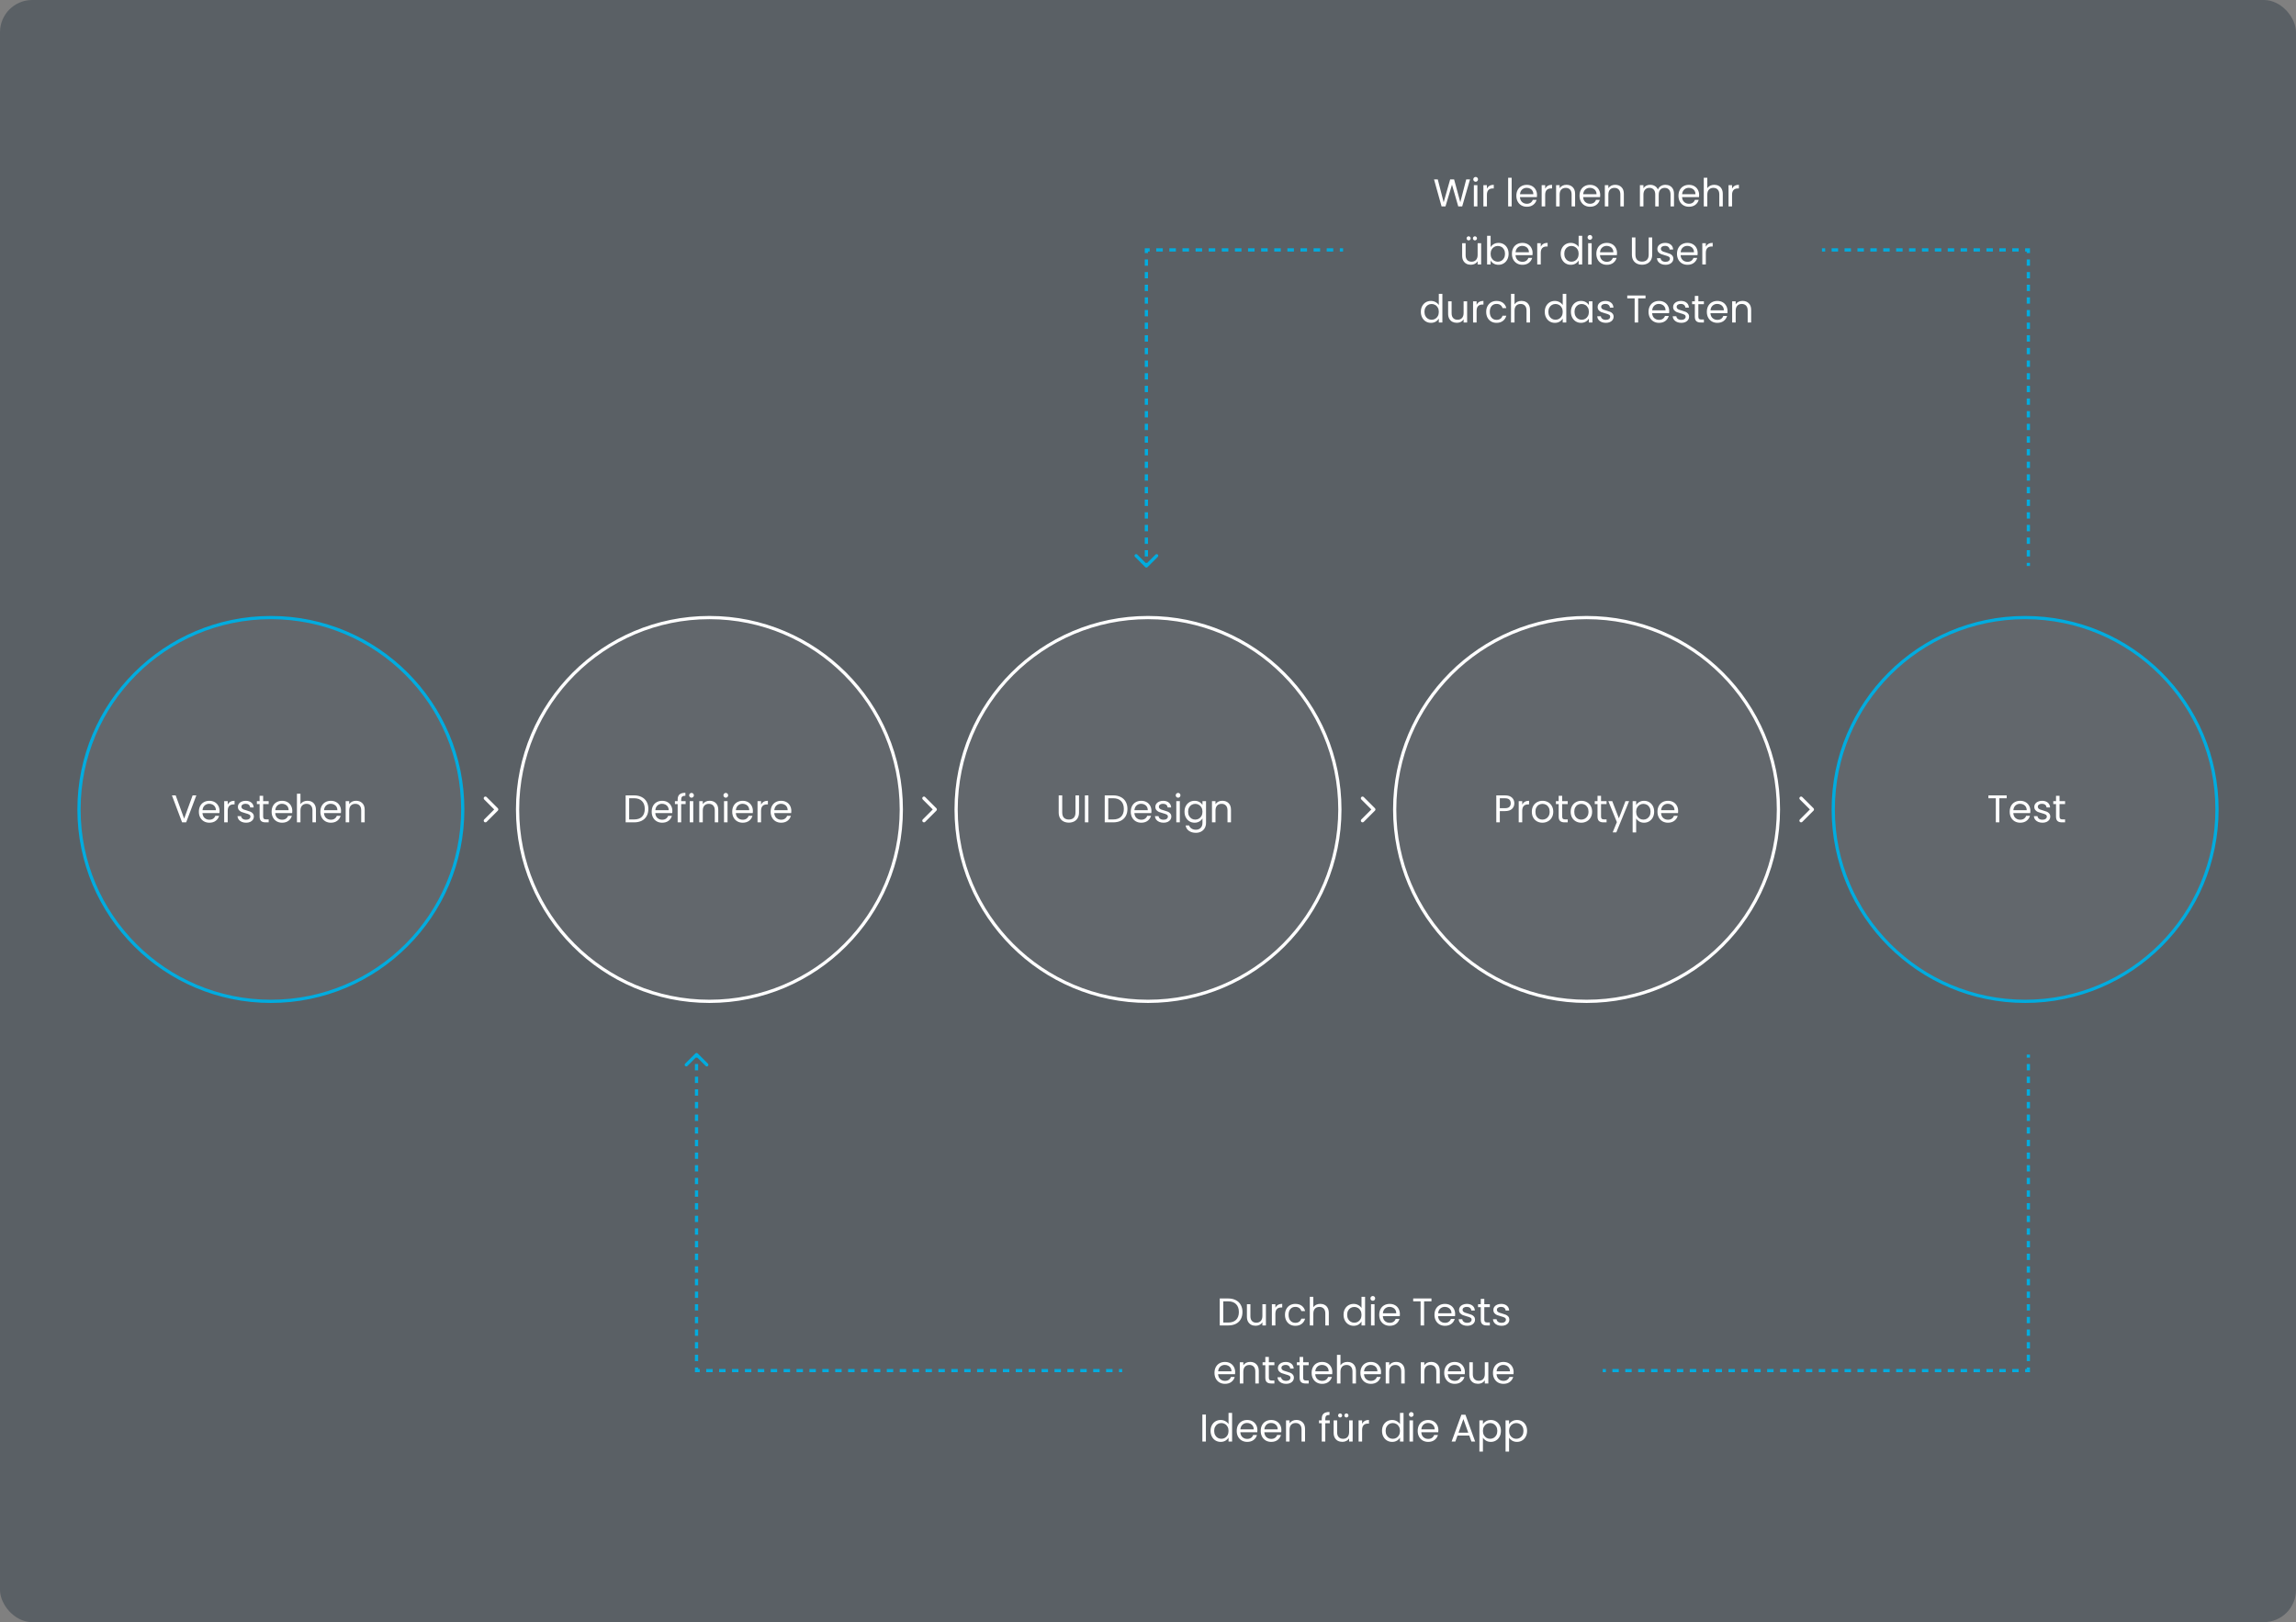 <svg width="712" height="503" viewBox="0 0 712 503" fill="none" xmlns="http://www.w3.org/2000/svg">
<rect x="0" y="0" width="712" height="503" fill="#808080" stroke="none"/>
<rect opacity="0.3" width="712" height="503" rx="10" fill="#001427"/>
<circle cx="84" cy="251" r="59.5" fill="white" fill-opacity="0.05" stroke="#00ACDF"/>
<g clip-path="url(#clip0_255_5343)">
<path d="M150.154 247.154C150.203 247.105 150.261 247.067 150.325 247.04C150.388 247.014 150.457 247 150.526 247C150.595 247 150.664 247.014 150.727 247.04C150.791 247.067 150.849 247.105 150.898 247.154L154.374 250.63C154.423 250.679 154.462 250.737 154.488 250.801C154.515 250.865 154.529 250.933 154.529 251.002C154.529 251.072 154.515 251.14 154.488 251.204C154.462 251.268 154.423 251.326 154.374 251.374L150.903 254.845C150.854 254.894 150.796 254.933 150.732 254.96C150.669 254.986 150.6 255 150.531 255C150.462 255 150.393 254.986 150.33 254.96C150.266 254.933 150.208 254.894 150.159 254.845C150.109 254.797 150.07 254.74 150.042 254.676C150.015 254.612 150.001 254.544 150 254.475C150 254.405 150.013 254.337 150.04 254.272C150.066 254.208 150.105 254.15 150.154 254.101L153.254 251.001L150.154 247.901C150.105 247.853 150.065 247.794 150.039 247.73C150.012 247.666 149.998 247.597 149.998 247.528C149.998 247.458 150.012 247.39 150.039 247.326C150.065 247.261 150.105 247.203 150.154 247.154Z" fill="white"/>
</g>
<g clip-path="url(#clip1_255_5343)">
<path d="M286.154 247.154C286.203 247.105 286.261 247.067 286.325 247.04C286.388 247.014 286.457 247 286.526 247C286.595 247 286.664 247.014 286.727 247.04C286.791 247.067 286.849 247.105 286.898 247.154L290.374 250.63C290.423 250.679 290.462 250.737 290.488 250.801C290.515 250.865 290.529 250.933 290.529 251.002C290.529 251.072 290.515 251.14 290.488 251.204C290.462 251.268 290.423 251.326 290.374 251.374L286.903 254.845C286.854 254.894 286.796 254.933 286.732 254.96C286.669 254.986 286.6 255 286.531 255C286.462 255 286.393 254.986 286.33 254.96C286.266 254.933 286.208 254.894 286.159 254.845C286.109 254.797 286.07 254.74 286.042 254.676C286.015 254.612 286.001 254.544 286 254.475C286 254.405 286.013 254.337 286.04 254.272C286.066 254.208 286.105 254.15 286.154 254.101L289.254 251.001L286.154 247.901C286.105 247.853 286.065 247.794 286.039 247.73C286.012 247.666 285.998 247.597 285.998 247.528C285.998 247.458 286.012 247.39 286.039 247.326C286.065 247.261 286.105 247.203 286.154 247.154Z" fill="white"/>
</g>
<g clip-path="url(#clip2_255_5343)">
<path d="M422.154 247.154C422.203 247.105 422.261 247.067 422.325 247.04C422.388 247.014 422.457 247 422.526 247C422.595 247 422.664 247.014 422.727 247.04C422.791 247.067 422.849 247.105 422.898 247.154L426.374 250.63C426.423 250.679 426.462 250.737 426.488 250.801C426.515 250.865 426.529 250.933 426.529 251.002C426.529 251.072 426.515 251.14 426.488 251.204C426.462 251.268 426.423 251.326 426.374 251.374L422.903 254.845C422.854 254.894 422.796 254.933 422.732 254.96C422.669 254.986 422.6 255 422.531 255C422.462 255 422.393 254.986 422.33 254.96C422.266 254.933 422.208 254.894 422.159 254.845C422.109 254.797 422.07 254.74 422.042 254.676C422.015 254.612 422.001 254.544 422 254.475C422 254.405 422.013 254.337 422.04 254.272C422.066 254.208 422.105 254.15 422.154 254.101L425.254 251.001L422.154 247.901C422.105 247.853 422.065 247.794 422.039 247.73C422.012 247.666 421.998 247.597 421.998 247.528C421.998 247.458 422.012 247.39 422.039 247.326C422.065 247.261 422.105 247.203 422.154 247.154Z" fill="white"/>
</g>
<g clip-path="url(#clip3_255_5343)">
<path d="M558.154 247.154C558.203 247.105 558.261 247.067 558.325 247.04C558.388 247.014 558.457 247 558.526 247C558.595 247 558.664 247.014 558.727 247.04C558.791 247.067 558.849 247.105 558.898 247.154L562.374 250.63C562.423 250.679 562.462 250.737 562.488 250.801C562.515 250.865 562.529 250.933 562.529 251.002C562.529 251.072 562.515 251.14 562.488 251.204C562.462 251.268 562.423 251.326 562.374 251.374L558.903 254.845C558.854 254.894 558.796 254.933 558.732 254.96C558.669 254.986 558.6 255 558.531 255C558.462 255 558.393 254.986 558.33 254.96C558.266 254.933 558.208 254.894 558.159 254.845C558.109 254.797 558.07 254.74 558.042 254.676C558.015 254.612 558.001 254.544 558 254.475C558 254.405 558.013 254.337 558.04 254.272C558.066 254.208 558.105 254.15 558.154 254.101L561.254 251.001L558.154 247.901C558.105 247.853 558.065 247.794 558.039 247.73C558.012 247.666 557.998 247.597 557.998 247.528C557.998 247.458 558.012 247.39 558.039 247.326C558.065 247.261 558.105 247.203 558.154 247.154Z" fill="white"/>
</g>
<circle cx="628" cy="251" r="59.5" fill="white" fill-opacity="0.05" stroke="#00ACDF"/>
<circle cx="220" cy="251" r="59.5" fill="white" fill-opacity="0.05" stroke="white"/>
<circle cx="356" cy="251" r="59.5" fill="white" fill-opacity="0.05" stroke="white"/>
<circle cx="492" cy="251" r="59.5" fill="white" fill-opacity="0.05" stroke="white"/>
<path d="M455.858 55.636L453.434 64H452.21L450.266 57.268L448.25 64L447.038 64.012L444.698 55.636H445.862L447.686 62.728L449.702 55.636H450.926L452.846 62.704L454.682 55.636H455.858ZM457.617 56.356C457.409 56.356 457.233 56.284 457.089 56.14C456.945 55.996 456.873 55.82 456.873 55.612C456.873 55.404 456.945 55.228 457.089 55.084C457.233 54.94 457.409 54.868 457.617 54.868C457.817 54.868 457.985 54.94 458.121 55.084C458.265 55.228 458.337 55.404 458.337 55.612C458.337 55.82 458.265 55.996 458.121 56.14C457.985 56.284 457.817 56.356 457.617 56.356ZM458.145 57.424V64H457.053V57.424H458.145ZM461.098 58.492C461.29 58.116 461.562 57.824 461.914 57.616C462.274 57.408 462.71 57.304 463.222 57.304V58.432H462.934C461.71 58.432 461.098 59.096 461.098 60.424V64H460.006V57.424H461.098V58.492ZM468.774 55.12V64H467.682V55.12H468.774ZM476.635 60.46C476.635 60.668 476.623 60.888 476.599 61.12H471.343C471.383 61.768 471.603 62.276 472.003 62.644C472.411 63.004 472.903 63.184 473.479 63.184C473.951 63.184 474.343 63.076 474.655 62.86C474.975 62.636 475.199 62.34 475.327 61.972H476.503C476.327 62.604 475.975 63.12 475.447 63.52C474.919 63.912 474.263 64.108 473.479 64.108C472.855 64.108 472.295 63.968 471.799 63.688C471.311 63.408 470.927 63.012 470.647 62.5C470.367 61.98 470.227 61.38 470.227 60.7C470.227 60.02 470.363 59.424 470.635 58.912C470.907 58.4 471.287 58.008 471.775 57.736C472.271 57.456 472.839 57.316 473.479 57.316C474.103 57.316 474.655 57.452 475.135 57.724C475.615 57.996 475.983 58.372 476.239 58.852C476.503 59.324 476.635 59.86 476.635 60.46ZM475.507 60.232C475.507 59.816 475.415 59.46 475.231 59.164C475.047 58.86 474.795 58.632 474.475 58.48C474.163 58.32 473.815 58.24 473.431 58.24C472.879 58.24 472.407 58.416 472.015 58.768C471.631 59.12 471.411 59.608 471.355 60.232H475.507ZM479.168 58.492C479.36 58.116 479.632 57.824 479.984 57.616C480.344 57.408 480.78 57.304 481.292 57.304V58.432H481.004C479.78 58.432 479.168 59.096 479.168 60.424V64H478.076V57.424H479.168V58.492ZM485.757 57.304C486.557 57.304 487.205 57.548 487.701 58.036C488.197 58.516 488.445 59.212 488.445 60.124V64H487.365V60.28C487.365 59.624 487.201 59.124 486.873 58.78C486.545 58.428 486.097 58.252 485.529 58.252C484.953 58.252 484.493 58.432 484.149 58.792C483.813 59.152 483.645 59.676 483.645 60.364V64H482.553V57.424H483.645V58.36C483.861 58.024 484.153 57.764 484.521 57.58C484.897 57.396 485.309 57.304 485.757 57.304ZM496.229 60.46C496.229 60.668 496.217 60.888 496.193 61.12H490.937C490.977 61.768 491.197 62.276 491.597 62.644C492.005 63.004 492.497 63.184 493.073 63.184C493.545 63.184 493.937 63.076 494.249 62.86C494.569 62.636 494.793 62.34 494.921 61.972H496.097C495.921 62.604 495.569 63.12 495.041 63.52C494.513 63.912 493.857 64.108 493.073 64.108C492.449 64.108 491.889 63.968 491.393 63.688C490.905 63.408 490.521 63.012 490.241 62.5C489.961 61.98 489.821 61.38 489.821 60.7C489.821 60.02 489.957 59.424 490.229 58.912C490.501 58.4 490.881 58.008 491.369 57.736C491.865 57.456 492.433 57.316 493.073 57.316C493.697 57.316 494.249 57.452 494.729 57.724C495.209 57.996 495.577 58.372 495.833 58.852C496.097 59.324 496.229 59.86 496.229 60.46ZM495.101 60.232C495.101 59.816 495.009 59.46 494.825 59.164C494.641 58.86 494.389 58.632 494.069 58.48C493.757 58.32 493.409 58.24 493.025 58.24C492.473 58.24 492.001 58.416 491.609 58.768C491.225 59.12 491.005 59.608 490.949 60.232H495.101ZM500.874 57.304C501.674 57.304 502.322 57.548 502.818 58.036C503.314 58.516 503.562 59.212 503.562 60.124V64H502.482V60.28C502.482 59.624 502.318 59.124 501.99 58.78C501.662 58.428 501.214 58.252 500.646 58.252C500.07 58.252 499.61 58.432 499.266 58.792C498.93 59.152 498.762 59.676 498.762 60.364V64H497.67V57.424H498.762V58.36C498.978 58.024 499.27 57.764 499.638 57.58C500.014 57.396 500.426 57.304 500.874 57.304ZM516.453 57.304C516.965 57.304 517.421 57.412 517.821 57.628C518.221 57.836 518.537 58.152 518.769 58.576C519.001 59 519.117 59.516 519.117 60.124V64H518.037V60.28C518.037 59.624 517.873 59.124 517.545 58.78C517.225 58.428 516.789 58.252 516.237 58.252C515.669 58.252 515.217 58.436 514.881 58.804C514.545 59.164 514.377 59.688 514.377 60.376V64H513.297V60.28C513.297 59.624 513.133 59.124 512.805 58.78C512.485 58.428 512.049 58.252 511.497 58.252C510.929 58.252 510.477 58.436 510.141 58.804C509.805 59.164 509.637 59.688 509.637 60.376V64H508.545V57.424H509.637V58.372C509.853 58.028 510.141 57.764 510.501 57.58C510.869 57.396 511.273 57.304 511.713 57.304C512.265 57.304 512.753 57.428 513.177 57.676C513.601 57.924 513.917 58.288 514.125 58.768C514.309 58.304 514.613 57.944 515.037 57.688C515.461 57.432 515.933 57.304 516.453 57.304ZM526.908 60.46C526.908 60.668 526.896 60.888 526.872 61.12H521.616C521.656 61.768 521.876 62.276 522.276 62.644C522.684 63.004 523.176 63.184 523.752 63.184C524.224 63.184 524.616 63.076 524.928 62.86C525.248 62.636 525.472 62.34 525.6 61.972H526.776C526.6 62.604 526.248 63.12 525.72 63.52C525.192 63.912 524.536 64.108 523.752 64.108C523.128 64.108 522.568 63.968 522.072 63.688C521.584 63.408 521.2 63.012 520.92 62.5C520.64 61.98 520.5 61.38 520.5 60.7C520.5 60.02 520.636 59.424 520.908 58.912C521.18 58.4 521.56 58.008 522.048 57.736C522.544 57.456 523.112 57.316 523.752 57.316C524.376 57.316 524.928 57.452 525.408 57.724C525.888 57.996 526.256 58.372 526.512 58.852C526.776 59.324 526.908 59.86 526.908 60.46ZM525.78 60.232C525.78 59.816 525.688 59.46 525.504 59.164C525.32 58.86 525.068 58.632 524.748 58.48C524.436 58.32 524.088 58.24 523.704 58.24C523.152 58.24 522.68 58.416 522.288 58.768C521.904 59.12 521.684 59.608 521.628 60.232H525.78ZM531.614 57.304C532.11 57.304 532.558 57.412 532.958 57.628C533.358 57.836 533.67 58.152 533.894 58.576C534.126 59 534.242 59.516 534.242 60.124V64H533.162V60.28C533.162 59.624 532.998 59.124 532.67 58.78C532.342 58.428 531.894 58.252 531.326 58.252C530.75 58.252 530.29 58.432 529.946 58.792C529.61 59.152 529.442 59.676 529.442 60.364V64H528.35V55.12H529.442V58.36C529.658 58.024 529.954 57.764 530.33 57.58C530.714 57.396 531.142 57.304 531.614 57.304ZM537.118 58.492C537.31 58.116 537.582 57.824 537.934 57.616C538.294 57.408 538.73 57.304 539.242 57.304V58.432H538.954C537.73 58.432 537.118 59.096 537.118 60.424V64H536.026V57.424H537.118V58.492ZM459.311 75.424V82H458.219V81.028C458.011 81.364 457.719 81.628 457.343 81.82C456.975 82.004 456.567 82.096 456.119 82.096C455.607 82.096 455.147 81.992 454.739 81.784C454.331 81.568 454.007 81.248 453.767 80.824C453.535 80.4 453.419 79.884 453.419 79.276V75.424H454.499V79.132C454.499 79.78 454.663 80.28 454.991 80.632C455.319 80.976 455.767 81.148 456.335 81.148C456.919 81.148 457.379 80.968 457.715 80.608C458.051 80.248 458.219 79.724 458.219 79.036V75.424H459.311ZM455.435 74.536C455.259 74.536 455.107 74.476 454.979 74.356C454.859 74.236 454.799 74.088 454.799 73.912C454.799 73.736 454.859 73.588 454.979 73.468C455.107 73.34 455.259 73.276 455.435 73.276C455.603 73.276 455.747 73.34 455.867 73.468C455.995 73.588 456.059 73.736 456.059 73.912C456.059 74.088 455.995 74.236 455.867 74.356C455.747 74.476 455.603 74.536 455.435 74.536ZM457.379 74.536C457.203 74.536 457.055 74.476 456.935 74.356C456.815 74.236 456.755 74.088 456.755 73.912C456.755 73.736 456.815 73.588 456.935 73.468C457.055 73.34 457.203 73.276 457.379 73.276C457.555 73.276 457.703 73.34 457.823 73.468C457.951 73.588 458.015 73.736 458.015 73.912C458.015 74.088 457.951 74.236 457.823 74.356C457.703 74.476 457.555 74.536 457.379 74.536ZM462.246 76.648C462.47 76.256 462.798 75.936 463.23 75.688C463.662 75.44 464.154 75.316 464.706 75.316C465.298 75.316 465.83 75.456 466.302 75.736C466.774 76.016 467.146 76.412 467.418 76.924C467.69 77.428 467.826 78.016 467.826 78.688C467.826 79.352 467.69 79.944 467.418 80.464C467.146 80.984 466.77 81.388 466.29 81.676C465.818 81.964 465.29 82.108 464.706 82.108C464.138 82.108 463.638 81.984 463.206 81.736C462.782 81.488 462.462 81.172 462.246 80.788V82H461.154V73.12H462.246V76.648ZM466.71 78.688C466.71 78.192 466.61 77.76 466.41 77.392C466.21 77.024 465.938 76.744 465.594 76.552C465.258 76.36 464.886 76.264 464.478 76.264C464.078 76.264 463.706 76.364 463.362 76.564C463.026 76.756 462.754 77.04 462.546 77.416C462.346 77.784 462.246 78.212 462.246 78.7C462.246 79.196 462.346 79.632 462.546 80.008C462.754 80.376 463.026 80.66 463.362 80.86C463.706 81.052 464.078 81.148 464.478 81.148C464.886 81.148 465.258 81.052 465.594 80.86C465.938 80.66 466.21 80.376 466.41 80.008C466.61 79.632 466.71 79.192 466.71 78.688ZM475.264 78.46C475.264 78.668 475.252 78.888 475.228 79.12H469.972C470.012 79.768 470.232 80.276 470.632 80.644C471.04 81.004 471.532 81.184 472.108 81.184C472.58 81.184 472.972 81.076 473.284 80.86C473.604 80.636 473.828 80.34 473.956 79.972H475.132C474.956 80.604 474.604 81.12 474.076 81.52C473.548 81.912 472.892 82.108 472.108 82.108C471.484 82.108 470.924 81.968 470.428 81.688C469.94 81.408 469.556 81.012 469.276 80.5C468.996 79.98 468.856 79.38 468.856 78.7C468.856 78.02 468.992 77.424 469.264 76.912C469.536 76.4 469.916 76.008 470.404 75.736C470.9 75.456 471.468 75.316 472.108 75.316C472.732 75.316 473.284 75.452 473.764 75.724C474.244 75.996 474.612 76.372 474.868 76.852C475.132 77.324 475.264 77.86 475.264 78.46ZM474.136 78.232C474.136 77.816 474.044 77.46 473.86 77.164C473.676 76.86 473.424 76.632 473.104 76.48C472.792 76.32 472.444 76.24 472.06 76.24C471.508 76.24 471.036 76.416 470.644 76.768C470.26 77.12 470.04 77.608 469.984 78.232H474.136ZM477.797 76.492C477.989 76.116 478.261 75.824 478.613 75.616C478.973 75.408 479.409 75.304 479.921 75.304V76.432H479.633C478.409 76.432 477.797 77.096 477.797 78.424V82H476.705V75.424H477.797V76.492ZM483.973 78.688C483.973 78.016 484.109 77.428 484.381 76.924C484.653 76.412 485.025 76.016 485.497 75.736C485.977 75.456 486.513 75.316 487.105 75.316C487.617 75.316 488.093 75.436 488.533 75.676C488.973 75.908 489.309 76.216 489.541 76.6V73.12H490.645V82H489.541V80.764C489.325 81.156 489.005 81.48 488.581 81.736C488.157 81.984 487.661 82.108 487.093 82.108C486.509 82.108 485.977 81.964 485.497 81.676C485.025 81.388 484.653 80.984 484.381 80.464C484.109 79.944 483.973 79.352 483.973 78.688ZM489.541 78.7C489.541 78.204 489.441 77.772 489.241 77.404C489.041 77.036 488.769 76.756 488.425 76.564C488.089 76.364 487.717 76.264 487.309 76.264C486.901 76.264 486.529 76.36 486.193 76.552C485.857 76.744 485.589 77.024 485.389 77.392C485.189 77.76 485.089 78.192 485.089 78.688C485.089 79.192 485.189 79.632 485.389 80.008C485.589 80.376 485.857 80.66 486.193 80.86C486.529 81.052 486.901 81.148 487.309 81.148C487.717 81.148 488.089 81.052 488.425 80.86C488.769 80.66 489.041 80.376 489.241 80.008C489.441 79.632 489.541 79.196 489.541 78.7ZM493.054 74.356C492.846 74.356 492.67 74.284 492.526 74.14C492.382 73.996 492.31 73.82 492.31 73.612C492.31 73.404 492.382 73.228 492.526 73.084C492.67 72.94 492.846 72.868 493.054 72.868C493.254 72.868 493.422 72.94 493.558 73.084C493.702 73.228 493.774 73.404 493.774 73.612C493.774 73.82 493.702 73.996 493.558 74.14C493.422 74.284 493.254 74.356 493.054 74.356ZM493.582 75.424V82H492.49V75.424H493.582ZM501.444 78.46C501.444 78.668 501.432 78.888 501.408 79.12H496.152C496.192 79.768 496.412 80.276 496.812 80.644C497.22 81.004 497.712 81.184 498.288 81.184C498.76 81.184 499.152 81.076 499.464 80.86C499.784 80.636 500.008 80.34 500.136 79.972H501.312C501.136 80.604 500.784 81.12 500.256 81.52C499.728 81.912 499.072 82.108 498.288 82.108C497.664 82.108 497.104 81.968 496.608 81.688C496.12 81.408 495.736 81.012 495.456 80.5C495.176 79.98 495.036 79.38 495.036 78.7C495.036 78.02 495.172 77.424 495.444 76.912C495.716 76.4 496.096 76.008 496.584 75.736C497.08 75.456 497.648 75.316 498.288 75.316C498.912 75.316 499.464 75.452 499.944 75.724C500.424 75.996 500.792 76.372 501.048 76.852C501.312 77.324 501.444 77.86 501.444 78.46ZM500.316 78.232C500.316 77.816 500.224 77.46 500.04 77.164C499.856 76.86 499.604 76.632 499.284 76.48C498.972 76.32 498.624 76.24 498.24 76.24C497.688 76.24 497.216 76.416 496.824 76.768C496.44 77.12 496.22 77.608 496.164 78.232H500.316ZM507.152 73.636V78.928C507.152 79.672 507.332 80.224 507.692 80.584C508.06 80.944 508.568 81.124 509.216 81.124C509.856 81.124 510.356 80.944 510.716 80.584C511.084 80.224 511.268 79.672 511.268 78.928V73.636H512.36V78.916C512.36 79.612 512.22 80.2 511.94 80.68C511.66 81.152 511.28 81.504 510.8 81.736C510.328 81.968 509.796 82.084 509.204 82.084C508.612 82.084 508.076 81.968 507.596 81.736C507.124 81.504 506.748 81.152 506.468 80.68C506.196 80.2 506.06 79.612 506.06 78.916V73.636H507.152ZM516.51 82.108C516.006 82.108 515.554 82.024 515.154 81.856C514.754 81.68 514.438 81.44 514.206 81.136C513.974 80.824 513.846 80.468 513.822 80.068H514.95C514.982 80.396 515.134 80.664 515.406 80.872C515.686 81.08 516.05 81.184 516.498 81.184C516.914 81.184 517.242 81.092 517.482 80.908C517.722 80.724 517.842 80.492 517.842 80.212C517.842 79.924 517.714 79.712 517.458 79.576C517.202 79.432 516.806 79.292 516.27 79.156C515.782 79.028 515.382 78.9 515.07 78.772C514.766 78.636 514.502 78.44 514.278 78.184C514.062 77.92 513.954 77.576 513.954 77.152C513.954 76.816 514.054 76.508 514.254 76.228C514.454 75.948 514.738 75.728 515.106 75.568C515.474 75.4 515.894 75.316 516.366 75.316C517.094 75.316 517.682 75.5 518.13 75.868C518.578 76.236 518.818 76.74 518.85 77.38H517.758C517.734 77.036 517.594 76.76 517.338 76.552C517.09 76.344 516.754 76.24 516.33 76.24C515.938 76.24 515.626 76.324 515.394 76.492C515.162 76.66 515.046 76.88 515.046 77.152C515.046 77.368 515.114 77.548 515.25 77.692C515.394 77.828 515.57 77.94 515.778 78.028C515.994 78.108 516.29 78.2 516.666 78.304C517.138 78.432 517.522 78.56 517.818 78.688C518.114 78.808 518.366 78.992 518.574 79.24C518.79 79.488 518.902 79.812 518.91 80.212C518.91 80.572 518.81 80.896 518.61 81.184C518.41 81.472 518.126 81.7 517.758 81.868C517.398 82.028 516.982 82.108 516.51 82.108ZM526.451 78.46C526.451 78.668 526.439 78.888 526.415 79.12H521.159C521.199 79.768 521.419 80.276 521.819 80.644C522.227 81.004 522.719 81.184 523.295 81.184C523.767 81.184 524.159 81.076 524.471 80.86C524.791 80.636 525.015 80.34 525.143 79.972H526.319C526.143 80.604 525.791 81.12 525.263 81.52C524.735 81.912 524.079 82.108 523.295 82.108C522.671 82.108 522.111 81.968 521.615 81.688C521.127 81.408 520.743 81.012 520.463 80.5C520.183 79.98 520.043 79.38 520.043 78.7C520.043 78.02 520.179 77.424 520.451 76.912C520.723 76.4 521.103 76.008 521.591 75.736C522.087 75.456 522.655 75.316 523.295 75.316C523.919 75.316 524.471 75.452 524.951 75.724C525.431 75.996 525.799 76.372 526.055 76.852C526.319 77.324 526.451 77.86 526.451 78.46ZM525.323 78.232C525.323 77.816 525.231 77.46 525.047 77.164C524.863 76.86 524.611 76.632 524.291 76.48C523.979 76.32 523.631 76.24 523.247 76.24C522.695 76.24 522.223 76.416 521.831 76.768C521.447 77.12 521.227 77.608 521.171 78.232H525.323ZM528.985 76.492C529.177 76.116 529.449 75.824 529.801 75.616C530.161 75.408 530.597 75.304 531.109 75.304V76.432H530.821C529.597 76.432 528.985 77.096 528.985 78.424V82H527.893V75.424H528.985V76.492ZM440.614 96.688C440.614 96.016 440.75 95.428 441.022 94.924C441.294 94.412 441.666 94.016 442.138 93.736C442.618 93.456 443.154 93.316 443.746 93.316C444.258 93.316 444.734 93.436 445.174 93.676C445.614 93.908 445.95 94.216 446.182 94.6V91.12H447.286V100H446.182V98.764C445.966 99.156 445.646 99.48 445.222 99.736C444.798 99.984 444.302 100.108 443.734 100.108C443.15 100.108 442.618 99.964 442.138 99.676C441.666 99.388 441.294 98.984 441.022 98.464C440.75 97.944 440.614 97.352 440.614 96.688ZM446.182 96.7C446.182 96.204 446.082 95.772 445.882 95.404C445.682 95.036 445.41 94.756 445.066 94.564C444.73 94.364 444.358 94.264 443.95 94.264C443.542 94.264 443.17 94.36 442.834 94.552C442.498 94.744 442.23 95.024 442.03 95.392C441.83 95.76 441.73 96.192 441.73 96.688C441.73 97.192 441.83 97.632 442.03 98.008C442.23 98.376 442.498 98.66 442.834 98.86C443.17 99.052 443.542 99.148 443.95 99.148C444.358 99.148 444.73 99.052 445.066 98.86C445.41 98.66 445.682 98.376 445.882 98.008C446.082 97.632 446.182 97.196 446.182 96.7ZM454.963 93.424V100H453.871V99.028C453.663 99.364 453.371 99.628 452.995 99.82C452.627 100.004 452.219 100.096 451.771 100.096C451.259 100.096 450.799 99.992 450.391 99.784C449.983 99.568 449.659 99.248 449.419 98.824C449.187 98.4 449.071 97.884 449.071 97.276V93.424H450.151V97.132C450.151 97.78 450.315 98.28 450.643 98.632C450.971 98.976 451.419 99.148 451.987 99.148C452.571 99.148 453.031 98.968 453.367 98.608C453.703 98.248 453.871 97.724 453.871 97.036V93.424H454.963ZM457.899 94.492C458.091 94.116 458.363 93.824 458.715 93.616C459.075 93.408 459.511 93.304 460.023 93.304V94.432H459.735C458.511 94.432 457.899 95.096 457.899 96.424V100H456.807V93.424H457.899V94.492ZM460.875 96.7C460.875 96.02 461.011 95.428 461.283 94.924C461.555 94.412 461.931 94.016 462.411 93.736C462.899 93.456 463.455 93.316 464.079 93.316C464.887 93.316 465.551 93.512 466.071 93.904C466.599 94.296 466.947 94.84 467.115 95.536H465.939C465.827 95.136 465.607 94.82 465.279 94.588C464.959 94.356 464.559 94.24 464.079 94.24C463.455 94.24 462.951 94.456 462.567 94.888C462.183 95.312 461.991 95.916 461.991 96.7C461.991 97.492 462.183 98.104 462.567 98.536C462.951 98.968 463.455 99.184 464.079 99.184C464.559 99.184 464.959 99.072 465.279 98.848C465.599 98.624 465.819 98.304 465.939 97.888H467.115C466.939 98.56 466.587 99.1 466.059 99.508C465.531 99.908 464.871 100.108 464.079 100.108C463.455 100.108 462.899 99.968 462.411 99.688C461.931 99.408 461.555 99.012 461.283 98.5C461.011 97.988 460.875 97.388 460.875 96.7ZM471.836 93.304C472.332 93.304 472.78 93.412 473.18 93.628C473.58 93.836 473.892 94.152 474.116 94.576C474.348 95 474.464 95.516 474.464 96.124V100H473.384V96.28C473.384 95.624 473.22 95.124 472.892 94.78C472.564 94.428 472.116 94.252 471.548 94.252C470.972 94.252 470.512 94.432 470.168 94.792C469.832 95.152 469.664 95.676 469.664 96.364V100H468.572V91.12H469.664V94.36C469.88 94.024 470.176 93.764 470.552 93.58C470.936 93.396 471.364 93.304 471.836 93.304ZM479.039 96.688C479.039 96.016 479.175 95.428 479.447 94.924C479.719 94.412 480.091 94.016 480.563 93.736C481.043 93.456 481.579 93.316 482.171 93.316C482.683 93.316 483.159 93.436 483.599 93.676C484.039 93.908 484.375 94.216 484.607 94.6V91.12H485.711V100H484.607V98.764C484.391 99.156 484.071 99.48 483.647 99.736C483.223 99.984 482.727 100.108 482.159 100.108C481.575 100.108 481.043 99.964 480.563 99.676C480.091 99.388 479.719 98.984 479.447 98.464C479.175 97.944 479.039 97.352 479.039 96.688ZM484.607 96.7C484.607 96.204 484.507 95.772 484.307 95.404C484.107 95.036 483.835 94.756 483.491 94.564C483.155 94.364 482.783 94.264 482.375 94.264C481.967 94.264 481.595 94.36 481.259 94.552C480.923 94.744 480.655 95.024 480.455 95.392C480.255 95.76 480.155 96.192 480.155 96.688C480.155 97.192 480.255 97.632 480.455 98.008C480.655 98.376 480.923 98.66 481.259 98.86C481.595 99.052 481.967 99.148 482.375 99.148C482.783 99.148 483.155 99.052 483.491 98.86C483.835 98.66 484.107 98.376 484.307 98.008C484.507 97.632 484.607 97.196 484.607 96.7ZM487.149 96.688C487.149 96.016 487.285 95.428 487.557 94.924C487.829 94.412 488.201 94.016 488.673 93.736C489.153 93.456 489.685 93.316 490.269 93.316C490.845 93.316 491.345 93.44 491.769 93.688C492.193 93.936 492.509 94.248 492.717 94.624V93.424H493.821V100H492.717V98.776C492.501 99.16 492.177 99.48 491.745 99.736C491.321 99.984 490.825 100.108 490.257 100.108C489.673 100.108 489.145 99.964 488.673 99.676C488.201 99.388 487.829 98.984 487.557 98.464C487.285 97.944 487.149 97.352 487.149 96.688ZM492.717 96.7C492.717 96.204 492.617 95.772 492.417 95.404C492.217 95.036 491.945 94.756 491.601 94.564C491.265 94.364 490.893 94.264 490.485 94.264C490.077 94.264 489.705 94.36 489.369 94.552C489.033 94.744 488.765 95.024 488.565 95.392C488.365 95.76 488.265 96.192 488.265 96.688C488.265 97.192 488.365 97.632 488.565 98.008C488.765 98.376 489.033 98.66 489.369 98.86C489.705 99.052 490.077 99.148 490.485 99.148C490.893 99.148 491.265 99.052 491.601 98.86C491.945 98.66 492.217 98.376 492.417 98.008C492.617 97.632 492.717 97.196 492.717 96.7ZM497.994 100.108C497.49 100.108 497.038 100.024 496.638 99.856C496.238 99.68 495.922 99.44 495.69 99.136C495.458 98.824 495.33 98.468 495.306 98.068H496.434C496.466 98.396 496.618 98.664 496.89 98.872C497.17 99.08 497.534 99.184 497.982 99.184C498.398 99.184 498.726 99.092 498.966 98.908C499.206 98.724 499.326 98.492 499.326 98.212C499.326 97.924 499.198 97.712 498.942 97.576C498.686 97.432 498.29 97.292 497.754 97.156C497.266 97.028 496.866 96.9 496.554 96.772C496.25 96.636 495.986 96.44 495.762 96.184C495.546 95.92 495.438 95.576 495.438 95.152C495.438 94.816 495.538 94.508 495.738 94.228C495.938 93.948 496.222 93.728 496.59 93.568C496.958 93.4 497.378 93.316 497.85 93.316C498.578 93.316 499.166 93.5 499.614 93.868C500.062 94.236 500.302 94.74 500.334 95.38H499.242C499.218 95.036 499.078 94.76 498.822 94.552C498.574 94.344 498.238 94.24 497.814 94.24C497.422 94.24 497.11 94.324 496.878 94.492C496.646 94.66 496.53 94.88 496.53 95.152C496.53 95.368 496.598 95.548 496.734 95.692C496.878 95.828 497.054 95.94 497.262 96.028C497.478 96.108 497.774 96.2 498.15 96.304C498.622 96.432 499.006 96.56 499.302 96.688C499.598 96.808 499.85 96.992 500.058 97.24C500.274 97.488 500.386 97.812 500.394 98.212C500.394 98.572 500.294 98.896 500.094 99.184C499.894 99.472 499.61 99.7 499.242 99.868C498.882 100.028 498.466 100.108 497.994 100.108ZM510.283 91.636V92.524H508.003V100H506.911V92.524H504.619V91.636H510.283ZM517.627 96.46C517.627 96.668 517.615 96.888 517.591 97.12H512.335C512.375 97.768 512.595 98.276 512.995 98.644C513.403 99.004 513.895 99.184 514.471 99.184C514.943 99.184 515.335 99.076 515.647 98.86C515.967 98.636 516.191 98.34 516.319 97.972H517.495C517.319 98.604 516.967 99.12 516.439 99.52C515.911 99.912 515.255 100.108 514.471 100.108C513.847 100.108 513.287 99.968 512.791 99.688C512.303 99.408 511.919 99.012 511.639 98.5C511.359 97.98 511.219 97.38 511.219 96.7C511.219 96.02 511.355 95.424 511.627 94.912C511.899 94.4 512.279 94.008 512.767 93.736C513.263 93.456 513.831 93.316 514.471 93.316C515.095 93.316 515.647 93.452 516.127 93.724C516.607 93.996 516.975 94.372 517.231 94.852C517.495 95.324 517.627 95.86 517.627 96.46ZM516.499 96.232C516.499 95.816 516.407 95.46 516.223 95.164C516.039 94.86 515.787 94.632 515.467 94.48C515.155 94.32 514.807 94.24 514.423 94.24C513.871 94.24 513.399 94.416 513.007 94.768C512.623 95.12 512.403 95.608 512.347 96.232H516.499ZM521.397 100.108C520.893 100.108 520.441 100.024 520.041 99.856C519.641 99.68 519.325 99.44 519.093 99.136C518.861 98.824 518.733 98.468 518.709 98.068H519.837C519.869 98.396 520.021 98.664 520.293 98.872C520.573 99.08 520.937 99.184 521.385 99.184C521.801 99.184 522.129 99.092 522.369 98.908C522.609 98.724 522.729 98.492 522.729 98.212C522.729 97.924 522.601 97.712 522.345 97.576C522.089 97.432 521.693 97.292 521.157 97.156C520.669 97.028 520.269 96.9 519.957 96.772C519.653 96.636 519.389 96.44 519.165 96.184C518.949 95.92 518.841 95.576 518.841 95.152C518.841 94.816 518.941 94.508 519.141 94.228C519.341 93.948 519.625 93.728 519.993 93.568C520.361 93.4 520.781 93.316 521.253 93.316C521.981 93.316 522.569 93.5 523.017 93.868C523.465 94.236 523.705 94.74 523.737 95.38H522.645C522.621 95.036 522.481 94.76 522.225 94.552C521.977 94.344 521.641 94.24 521.217 94.24C520.825 94.24 520.513 94.324 520.281 94.492C520.049 94.66 519.933 94.88 519.933 95.152C519.933 95.368 520.001 95.548 520.137 95.692C520.281 95.828 520.457 95.94 520.665 96.028C520.881 96.108 521.177 96.2 521.553 96.304C522.025 96.432 522.409 96.56 522.705 96.688C523.001 96.808 523.253 96.992 523.461 97.24C523.677 97.488 523.789 97.812 523.797 98.212C523.797 98.572 523.697 98.896 523.497 99.184C523.297 99.472 523.013 99.7 522.645 99.868C522.285 100.028 521.869 100.108 521.397 100.108ZM526.67 94.324V98.2C526.67 98.52 526.738 98.748 526.874 98.884C527.01 99.012 527.246 99.076 527.582 99.076H528.386V100H527.402C526.794 100 526.338 99.86 526.034 99.58C525.73 99.3 525.578 98.84 525.578 98.2V94.324H524.726V93.424H525.578V91.768H526.67V93.424H528.386V94.324H526.67ZM535.709 96.46C535.709 96.668 535.697 96.888 535.673 97.12H530.417C530.457 97.768 530.677 98.276 531.077 98.644C531.485 99.004 531.977 99.184 532.553 99.184C533.025 99.184 533.417 99.076 533.729 98.86C534.049 98.636 534.273 98.34 534.401 97.972H535.577C535.401 98.604 535.049 99.12 534.521 99.52C533.993 99.912 533.337 100.108 532.553 100.108C531.929 100.108 531.369 99.968 530.873 99.688C530.385 99.408 530.001 99.012 529.721 98.5C529.441 97.98 529.301 97.38 529.301 96.7C529.301 96.02 529.437 95.424 529.709 94.912C529.981 94.4 530.361 94.008 530.849 93.736C531.345 93.456 531.913 93.316 532.553 93.316C533.177 93.316 533.729 93.452 534.209 93.724C534.689 93.996 535.057 94.372 535.313 94.852C535.577 95.324 535.709 95.86 535.709 96.46ZM534.581 96.232C534.581 95.816 534.489 95.46 534.305 95.164C534.121 94.86 533.869 94.632 533.549 94.48C533.237 94.32 532.889 94.24 532.505 94.24C531.953 94.24 531.481 94.416 531.089 94.768C530.705 95.12 530.485 95.608 530.429 96.232H534.581ZM540.355 93.304C541.155 93.304 541.803 93.548 542.299 94.036C542.795 94.516 543.043 95.212 543.043 96.124V100H541.963V96.28C541.963 95.624 541.799 95.124 541.471 94.78C541.143 94.428 540.695 94.252 540.127 94.252C539.551 94.252 539.091 94.432 538.747 94.792C538.411 95.152 538.243 95.676 538.243 96.364V100H537.151V93.424H538.243V94.36C538.459 94.024 538.751 93.764 539.119 93.58C539.495 93.396 539.907 93.304 540.355 93.304Z" fill="white"/>
<path d="M380.854 402.636C381.766 402.636 382.554 402.808 383.218 403.152C383.89 403.488 384.402 403.972 384.754 404.604C385.114 405.236 385.294 405.98 385.294 406.836C385.294 407.692 385.114 408.436 384.754 409.068C384.402 409.692 383.89 410.172 383.218 410.508C382.554 410.836 381.766 411 380.854 411H378.25V402.636H380.854ZM380.854 410.1C381.934 410.1 382.758 409.816 383.326 409.248C383.894 408.672 384.178 407.868 384.178 406.836C384.178 405.796 383.89 404.984 383.314 404.4C382.746 403.816 381.926 403.524 380.854 403.524H379.342V410.1H380.854ZM392.567 404.424V411H391.475V410.028C391.267 410.364 390.975 410.628 390.599 410.82C390.231 411.004 389.823 411.096 389.375 411.096C388.863 411.096 388.403 410.992 387.995 410.784C387.587 410.568 387.263 410.248 387.023 409.824C386.791 409.4 386.675 408.884 386.675 408.276V404.424H387.755V408.132C387.755 408.78 387.919 409.28 388.247 409.632C388.575 409.976 389.023 410.148 389.591 410.148C390.175 410.148 390.635 409.968 390.971 409.608C391.307 409.248 391.475 408.724 391.475 408.036V404.424H392.567ZM395.502 405.492C395.694 405.116 395.966 404.824 396.318 404.616C396.678 404.408 397.114 404.304 397.626 404.304V405.432H397.338C396.114 405.432 395.502 406.096 395.502 407.424V411H394.41V404.424H395.502V405.492ZM398.479 407.7C398.479 407.02 398.615 406.428 398.887 405.924C399.159 405.412 399.535 405.016 400.015 404.736C400.503 404.456 401.059 404.316 401.683 404.316C402.491 404.316 403.155 404.512 403.675 404.904C404.203 405.296 404.551 405.84 404.719 406.536H403.543C403.431 406.136 403.211 405.82 402.883 405.588C402.563 405.356 402.163 405.24 401.683 405.24C401.059 405.24 400.555 405.456 400.171 405.888C399.787 406.312 399.595 406.916 399.595 407.7C399.595 408.492 399.787 409.104 400.171 409.536C400.555 409.968 401.059 410.184 401.683 410.184C402.163 410.184 402.563 410.072 402.883 409.848C403.203 409.624 403.423 409.304 403.543 408.888H404.719C404.543 409.56 404.191 410.1 403.663 410.508C403.135 410.908 402.475 411.108 401.683 411.108C401.059 411.108 400.503 410.968 400.015 410.688C399.535 410.408 399.159 410.012 398.887 409.5C398.615 408.988 398.479 408.388 398.479 407.7ZM409.44 404.304C409.936 404.304 410.384 404.412 410.784 404.628C411.184 404.836 411.496 405.152 411.72 405.576C411.952 406 412.068 406.516 412.068 407.124V411H410.988V407.28C410.988 406.624 410.824 406.124 410.496 405.78C410.168 405.428 409.72 405.252 409.152 405.252C408.576 405.252 408.116 405.432 407.772 405.792C407.436 406.152 407.268 406.676 407.268 407.364V411H406.176V402.12H407.268V405.36C407.484 405.024 407.78 404.764 408.156 404.58C408.54 404.396 408.968 404.304 409.44 404.304ZM416.643 407.688C416.643 407.016 416.779 406.428 417.051 405.924C417.323 405.412 417.695 405.016 418.167 404.736C418.647 404.456 419.183 404.316 419.775 404.316C420.287 404.316 420.763 404.436 421.203 404.676C421.643 404.908 421.979 405.216 422.211 405.6V402.12H423.315V411H422.211V409.764C421.995 410.156 421.675 410.48 421.251 410.736C420.827 410.984 420.331 411.108 419.763 411.108C419.179 411.108 418.647 410.964 418.167 410.676C417.695 410.388 417.323 409.984 417.051 409.464C416.779 408.944 416.643 408.352 416.643 407.688ZM422.211 407.7C422.211 407.204 422.111 406.772 421.911 406.404C421.711 406.036 421.439 405.756 421.095 405.564C420.759 405.364 420.387 405.264 419.979 405.264C419.571 405.264 419.199 405.36 418.863 405.552C418.527 405.744 418.259 406.024 418.059 406.392C417.859 406.76 417.759 407.192 417.759 407.688C417.759 408.192 417.859 408.632 418.059 409.008C418.259 409.376 418.527 409.66 418.863 409.86C419.199 410.052 419.571 410.148 419.979 410.148C420.387 410.148 420.759 410.052 421.095 409.86C421.439 409.66 421.711 409.376 421.911 409.008C422.111 408.632 422.211 408.196 422.211 407.7ZM425.724 403.356C425.516 403.356 425.34 403.284 425.196 403.14C425.052 402.996 424.98 402.82 424.98 402.612C424.98 402.404 425.052 402.228 425.196 402.084C425.34 401.94 425.516 401.868 425.724 401.868C425.924 401.868 426.092 401.94 426.228 402.084C426.372 402.228 426.444 402.404 426.444 402.612C426.444 402.82 426.372 402.996 426.228 403.14C426.092 403.284 425.924 403.356 425.724 403.356ZM426.252 404.424V411H425.16V404.424H426.252ZM434.113 407.46C434.113 407.668 434.101 407.888 434.077 408.12H428.821C428.861 408.768 429.081 409.276 429.481 409.644C429.889 410.004 430.381 410.184 430.957 410.184C431.429 410.184 431.821 410.076 432.133 409.86C432.453 409.636 432.677 409.34 432.805 408.972H433.981C433.805 409.604 433.453 410.12 432.925 410.52C432.397 410.912 431.741 411.108 430.957 411.108C430.333 411.108 429.773 410.968 429.277 410.688C428.789 410.408 428.405 410.012 428.125 409.5C427.845 408.98 427.705 408.38 427.705 407.7C427.705 407.02 427.841 406.424 428.113 405.912C428.385 405.4 428.765 405.008 429.253 404.736C429.749 404.456 430.317 404.316 430.957 404.316C431.581 404.316 432.133 404.452 432.613 404.724C433.093 404.996 433.461 405.372 433.717 405.852C433.981 406.324 434.113 406.86 434.113 407.46ZM432.985 407.232C432.985 406.816 432.893 406.46 432.709 406.164C432.525 405.86 432.273 405.632 431.953 405.48C431.641 405.32 431.293 405.24 430.909 405.24C430.357 405.24 429.885 405.416 429.493 405.768C429.109 406.12 428.889 406.608 428.833 407.232H432.985ZM443.902 402.636V403.524H441.622V411H440.53V403.524H438.238V402.636H443.902ZM451.246 407.46C451.246 407.668 451.234 407.888 451.21 408.12H445.954C445.994 408.768 446.214 409.276 446.614 409.644C447.022 410.004 447.514 410.184 448.09 410.184C448.562 410.184 448.954 410.076 449.266 409.86C449.586 409.636 449.81 409.34 449.938 408.972H451.114C450.938 409.604 450.586 410.12 450.058 410.52C449.53 410.912 448.874 411.108 448.09 411.108C447.466 411.108 446.906 410.968 446.41 410.688C445.922 410.408 445.538 410.012 445.258 409.5C444.978 408.98 444.838 408.38 444.838 407.7C444.838 407.02 444.974 406.424 445.246 405.912C445.518 405.4 445.898 405.008 446.386 404.736C446.882 404.456 447.45 404.316 448.09 404.316C448.714 404.316 449.266 404.452 449.746 404.724C450.226 404.996 450.594 405.372 450.85 405.852C451.114 406.324 451.246 406.86 451.246 407.46ZM450.118 407.232C450.118 406.816 450.026 406.46 449.842 406.164C449.658 405.86 449.406 405.632 449.086 405.48C448.774 405.32 448.426 405.24 448.042 405.24C447.49 405.24 447.018 405.416 446.626 405.768C446.242 406.12 446.022 406.608 445.966 407.232H450.118ZM455.016 411.108C454.512 411.108 454.06 411.024 453.66 410.856C453.26 410.68 452.944 410.44 452.712 410.136C452.48 409.824 452.352 409.468 452.328 409.068H453.456C453.488 409.396 453.64 409.664 453.912 409.872C454.192 410.08 454.556 410.184 455.004 410.184C455.42 410.184 455.748 410.092 455.988 409.908C456.228 409.724 456.348 409.492 456.348 409.212C456.348 408.924 456.22 408.712 455.964 408.576C455.708 408.432 455.312 408.292 454.776 408.156C454.288 408.028 453.888 407.9 453.576 407.772C453.272 407.636 453.008 407.44 452.784 407.184C452.568 406.92 452.46 406.576 452.46 406.152C452.46 405.816 452.56 405.508 452.76 405.228C452.96 404.948 453.244 404.728 453.612 404.568C453.98 404.4 454.4 404.316 454.872 404.316C455.6 404.316 456.188 404.5 456.636 404.868C457.084 405.236 457.324 405.74 457.356 406.38H456.264C456.24 406.036 456.1 405.76 455.844 405.552C455.596 405.344 455.26 405.24 454.836 405.24C454.444 405.24 454.132 405.324 453.9 405.492C453.668 405.66 453.552 405.88 453.552 406.152C453.552 406.368 453.62 406.548 453.756 406.692C453.9 406.828 454.076 406.94 454.284 407.028C454.5 407.108 454.796 407.2 455.172 407.304C455.644 407.432 456.028 407.56 456.324 407.688C456.62 407.808 456.872 407.992 457.08 408.24C457.296 408.488 457.408 408.812 457.416 409.212C457.416 409.572 457.316 409.896 457.116 410.184C456.916 410.472 456.632 410.7 456.264 410.868C455.904 411.028 455.488 411.108 455.016 411.108ZM460.289 405.324V409.2C460.289 409.52 460.357 409.748 460.493 409.884C460.629 410.012 460.865 410.076 461.201 410.076H462.005V411H461.021C460.413 411 459.957 410.86 459.653 410.58C459.349 410.3 459.197 409.84 459.197 409.2V405.324H458.345V404.424H459.197V402.768H460.289V404.424H462.005V405.324H460.289ZM465.656 411.108C465.152 411.108 464.7 411.024 464.3 410.856C463.9 410.68 463.584 410.44 463.352 410.136C463.12 409.824 462.992 409.468 462.968 409.068H464.096C464.128 409.396 464.28 409.664 464.552 409.872C464.832 410.08 465.196 410.184 465.644 410.184C466.06 410.184 466.388 410.092 466.628 409.908C466.868 409.724 466.988 409.492 466.988 409.212C466.988 408.924 466.86 408.712 466.604 408.576C466.348 408.432 465.952 408.292 465.416 408.156C464.928 408.028 464.528 407.9 464.216 407.772C463.912 407.636 463.648 407.44 463.424 407.184C463.208 406.92 463.1 406.576 463.1 406.152C463.1 405.816 463.2 405.508 463.4 405.228C463.6 404.948 463.884 404.728 464.252 404.568C464.62 404.4 465.04 404.316 465.512 404.316C466.24 404.316 466.828 404.5 467.276 404.868C467.724 405.236 467.964 405.74 467.996 406.38H466.904C466.88 406.036 466.74 405.76 466.484 405.552C466.236 405.344 465.9 405.24 465.476 405.24C465.084 405.24 464.772 405.324 464.54 405.492C464.308 405.66 464.192 405.88 464.192 406.152C464.192 406.368 464.26 406.548 464.396 406.692C464.54 406.828 464.716 406.94 464.924 407.028C465.14 407.108 465.436 407.2 465.812 407.304C466.284 407.432 466.668 407.56 466.964 407.688C467.26 407.808 467.512 407.992 467.72 408.24C467.936 408.488 468.048 408.812 468.056 409.212C468.056 409.572 467.956 409.896 467.756 410.184C467.556 410.472 467.272 410.7 466.904 410.868C466.544 411.028 466.128 411.108 465.656 411.108ZM383.026 425.46C383.026 425.668 383.014 425.888 382.99 426.12H377.734C377.774 426.768 377.994 427.276 378.394 427.644C378.802 428.004 379.294 428.184 379.87 428.184C380.342 428.184 380.734 428.076 381.046 427.86C381.366 427.636 381.59 427.34 381.718 426.972H382.894C382.718 427.604 382.366 428.12 381.838 428.52C381.31 428.912 380.654 429.108 379.87 429.108C379.246 429.108 378.686 428.968 378.19 428.688C377.702 428.408 377.318 428.012 377.038 427.5C376.758 426.98 376.618 426.38 376.618 425.7C376.618 425.02 376.754 424.424 377.026 423.912C377.298 423.4 377.678 423.008 378.166 422.736C378.662 422.456 379.23 422.316 379.87 422.316C380.494 422.316 381.046 422.452 381.526 422.724C382.006 422.996 382.374 423.372 382.63 423.852C382.894 424.324 383.026 424.86 383.026 425.46ZM381.898 425.232C381.898 424.816 381.806 424.46 381.622 424.164C381.438 423.86 381.186 423.632 380.866 423.48C380.554 423.32 380.206 423.24 379.822 423.24C379.27 423.24 378.798 423.416 378.406 423.768C378.022 424.12 377.802 424.608 377.746 425.232H381.898ZM387.671 422.304C388.471 422.304 389.119 422.548 389.615 423.036C390.111 423.516 390.359 424.212 390.359 425.124V429H389.279V425.28C389.279 424.624 389.115 424.124 388.787 423.78C388.459 423.428 388.011 423.252 387.443 423.252C386.867 423.252 386.407 423.432 386.063 423.792C385.727 424.152 385.559 424.676 385.559 425.364V429H384.467V422.424H385.559V423.36C385.775 423.024 386.067 422.764 386.435 422.58C386.811 422.396 387.223 422.304 387.671 422.304ZM393.475 423.324V427.2C393.475 427.52 393.543 427.748 393.679 427.884C393.815 428.012 394.051 428.076 394.387 428.076H395.191V429H394.207C393.599 429 393.143 428.86 392.839 428.58C392.535 428.3 392.383 427.84 392.383 427.2V423.324H391.531V422.424H392.383V420.768H393.475V422.424H395.191V423.324H393.475ZM398.842 429.108C398.338 429.108 397.886 429.024 397.486 428.856C397.086 428.68 396.77 428.44 396.538 428.136C396.306 427.824 396.178 427.468 396.154 427.068H397.282C397.314 427.396 397.466 427.664 397.738 427.872C398.018 428.08 398.382 428.184 398.83 428.184C399.246 428.184 399.574 428.092 399.814 427.908C400.054 427.724 400.174 427.492 400.174 427.212C400.174 426.924 400.046 426.712 399.79 426.576C399.534 426.432 399.138 426.292 398.602 426.156C398.114 426.028 397.714 425.9 397.402 425.772C397.098 425.636 396.834 425.44 396.61 425.184C396.394 424.92 396.286 424.576 396.286 424.152C396.286 423.816 396.386 423.508 396.586 423.228C396.786 422.948 397.07 422.728 397.438 422.568C397.806 422.4 398.226 422.316 398.698 422.316C399.426 422.316 400.014 422.5 400.462 422.868C400.91 423.236 401.15 423.74 401.182 424.38H400.09C400.066 424.036 399.926 423.76 399.67 423.552C399.422 423.344 399.086 423.24 398.662 423.24C398.27 423.24 397.958 423.324 397.726 423.492C397.494 423.66 397.378 423.88 397.378 424.152C397.378 424.368 397.446 424.548 397.582 424.692C397.726 424.828 397.902 424.94 398.11 425.028C398.326 425.108 398.622 425.2 398.998 425.304C399.47 425.432 399.854 425.56 400.15 425.688C400.446 425.808 400.698 425.992 400.906 426.24C401.122 426.488 401.234 426.812 401.242 427.212C401.242 427.572 401.142 427.896 400.942 428.184C400.742 428.472 400.458 428.7 400.09 428.868C399.73 429.028 399.314 429.108 398.842 429.108ZM404.115 423.324V427.2C404.115 427.52 404.183 427.748 404.319 427.884C404.455 428.012 404.691 428.076 405.027 428.076H405.831V429H404.847C404.239 429 403.783 428.86 403.479 428.58C403.175 428.3 403.023 427.84 403.023 427.2V423.324H402.171V422.424H403.023V420.768H404.115V422.424H405.831V423.324H404.115ZM413.154 425.46C413.154 425.668 413.142 425.888 413.118 426.12H407.862C407.902 426.768 408.122 427.276 408.522 427.644C408.93 428.004 409.422 428.184 409.998 428.184C410.47 428.184 410.862 428.076 411.174 427.86C411.494 427.636 411.718 427.34 411.846 426.972H413.022C412.846 427.604 412.494 428.12 411.966 428.52C411.438 428.912 410.782 429.108 409.998 429.108C409.374 429.108 408.814 428.968 408.318 428.688C407.83 428.408 407.446 428.012 407.166 427.5C406.886 426.98 406.746 426.38 406.746 425.7C406.746 425.02 406.882 424.424 407.154 423.912C407.426 423.4 407.806 423.008 408.294 422.736C408.79 422.456 409.358 422.316 409.998 422.316C410.622 422.316 411.174 422.452 411.654 422.724C412.134 422.996 412.502 423.372 412.758 423.852C413.022 424.324 413.154 424.86 413.154 425.46ZM412.026 425.232C412.026 424.816 411.934 424.46 411.75 424.164C411.566 423.86 411.314 423.632 410.994 423.48C410.682 423.32 410.334 423.24 409.95 423.24C409.398 423.24 408.926 423.416 408.534 423.768C408.15 424.12 407.93 424.608 407.874 425.232H412.026ZM417.86 422.304C418.356 422.304 418.804 422.412 419.204 422.628C419.604 422.836 419.916 423.152 420.14 423.576C420.372 424 420.488 424.516 420.488 425.124V429H419.408V425.28C419.408 424.624 419.244 424.124 418.916 423.78C418.588 423.428 418.14 423.252 417.572 423.252C416.996 423.252 416.536 423.432 416.192 423.792C415.856 424.152 415.688 424.676 415.688 425.364V429H414.596V420.12H415.688V423.36C415.904 423.024 416.2 422.764 416.576 422.58C416.96 422.396 417.388 422.304 417.86 422.304ZM428.272 425.46C428.272 425.668 428.26 425.888 428.236 426.12H422.98C423.02 426.768 423.24 427.276 423.64 427.644C424.048 428.004 424.54 428.184 425.116 428.184C425.588 428.184 425.98 428.076 426.292 427.86C426.612 427.636 426.836 427.34 426.964 426.972H428.14C427.964 427.604 427.612 428.12 427.084 428.52C426.556 428.912 425.9 429.108 425.116 429.108C424.492 429.108 423.932 428.968 423.436 428.688C422.948 428.408 422.564 428.012 422.284 427.5C422.004 426.98 421.864 426.38 421.864 425.7C421.864 425.02 422 424.424 422.272 423.912C422.544 423.4 422.924 423.008 423.412 422.736C423.908 422.456 424.476 422.316 425.116 422.316C425.74 422.316 426.292 422.452 426.772 422.724C427.252 422.996 427.62 423.372 427.876 423.852C428.14 424.324 428.272 424.86 428.272 425.46ZM427.144 425.232C427.144 424.816 427.052 424.46 426.868 424.164C426.684 423.86 426.432 423.632 426.112 423.48C425.8 423.32 425.452 423.24 425.068 423.24C424.516 423.24 424.044 423.416 423.652 423.768C423.268 424.12 423.048 424.608 422.992 425.232H427.144ZM432.917 422.304C433.717 422.304 434.365 422.548 434.861 423.036C435.357 423.516 435.605 424.212 435.605 425.124V429H434.525V425.28C434.525 424.624 434.361 424.124 434.033 423.78C433.705 423.428 433.257 423.252 432.689 423.252C432.113 423.252 431.653 423.432 431.309 423.792C430.973 424.152 430.805 424.676 430.805 425.364V429H429.713V422.424H430.805V423.36C431.021 423.024 431.313 422.764 431.681 422.58C432.057 422.396 432.469 422.304 432.917 422.304ZM443.792 422.304C444.592 422.304 445.24 422.548 445.736 423.036C446.232 423.516 446.48 424.212 446.48 425.124V429H445.4V425.28C445.4 424.624 445.236 424.124 444.908 423.78C444.58 423.428 444.132 423.252 443.564 423.252C442.988 423.252 442.528 423.432 442.184 423.792C441.848 424.152 441.68 424.676 441.68 425.364V429H440.588V422.424H441.68V423.36C441.896 423.024 442.188 422.764 442.556 422.58C442.932 422.396 443.344 422.304 443.792 422.304ZM454.264 425.46C454.264 425.668 454.252 425.888 454.228 426.12H448.972C449.012 426.768 449.232 427.276 449.632 427.644C450.04 428.004 450.532 428.184 451.108 428.184C451.58 428.184 451.972 428.076 452.284 427.86C452.604 427.636 452.828 427.34 452.956 426.972H454.132C453.956 427.604 453.604 428.12 453.076 428.52C452.548 428.912 451.892 429.108 451.108 429.108C450.484 429.108 449.924 428.968 449.428 428.688C448.94 428.408 448.556 428.012 448.276 427.5C447.996 426.98 447.856 426.38 447.856 425.7C447.856 425.02 447.992 424.424 448.264 423.912C448.536 423.4 448.916 423.008 449.404 422.736C449.9 422.456 450.468 422.316 451.108 422.316C451.732 422.316 452.284 422.452 452.764 422.724C453.244 422.996 453.612 423.372 453.868 423.852C454.132 424.324 454.264 424.86 454.264 425.46ZM453.136 425.232C453.136 424.816 453.044 424.46 452.86 424.164C452.676 423.86 452.424 423.632 452.104 423.48C451.792 423.32 451.444 423.24 451.06 423.24C450.508 423.24 450.036 423.416 449.644 423.768C449.26 424.12 449.04 424.608 448.984 425.232H453.136ZM461.537 422.424V429H460.445V428.028C460.237 428.364 459.945 428.628 459.569 428.82C459.201 429.004 458.793 429.096 458.345 429.096C457.833 429.096 457.373 428.992 456.965 428.784C456.557 428.568 456.233 428.248 455.993 427.824C455.761 427.4 455.645 426.884 455.645 426.276V422.424H456.725V426.132C456.725 426.78 456.889 427.28 457.217 427.632C457.545 427.976 457.993 428.148 458.561 428.148C459.145 428.148 459.605 427.968 459.941 427.608C460.277 427.248 460.445 426.724 460.445 426.036V422.424H461.537ZM469.381 425.46C469.381 425.668 469.369 425.888 469.345 426.12H464.089C464.129 426.768 464.349 427.276 464.749 427.644C465.157 428.004 465.649 428.184 466.225 428.184C466.697 428.184 467.089 428.076 467.401 427.86C467.721 427.636 467.945 427.34 468.073 426.972H469.249C469.073 427.604 468.721 428.12 468.193 428.52C467.665 428.912 467.009 429.108 466.225 429.108C465.601 429.108 465.041 428.968 464.545 428.688C464.057 428.408 463.673 428.012 463.393 427.5C463.113 426.98 462.973 426.38 462.973 425.7C462.973 425.02 463.109 424.424 463.381 423.912C463.653 423.4 464.033 423.008 464.521 422.736C465.017 422.456 465.585 422.316 466.225 422.316C466.849 422.316 467.401 422.452 467.881 422.724C468.361 422.996 468.729 423.372 468.985 423.852C469.249 424.324 469.381 424.86 469.381 425.46ZM468.253 425.232C468.253 424.816 468.161 424.46 467.977 424.164C467.793 423.86 467.541 423.632 467.221 423.48C466.909 423.32 466.561 423.24 466.177 423.24C465.625 423.24 465.153 423.416 464.761 423.768C464.377 424.12 464.157 424.608 464.101 425.232H468.253ZM373.952 438.636V447H372.86V438.636H373.952ZM375.405 443.688C375.405 443.016 375.541 442.428 375.813 441.924C376.085 441.412 376.457 441.016 376.929 440.736C377.409 440.456 377.945 440.316 378.537 440.316C379.049 440.316 379.525 440.436 379.965 440.676C380.405 440.908 380.741 441.216 380.973 441.6V438.12H382.077V447H380.973V445.764C380.757 446.156 380.437 446.48 380.013 446.736C379.589 446.984 379.093 447.108 378.525 447.108C377.941 447.108 377.409 446.964 376.929 446.676C376.457 446.388 376.085 445.984 375.813 445.464C375.541 444.944 375.405 444.352 375.405 443.688ZM380.973 443.7C380.973 443.204 380.873 442.772 380.673 442.404C380.473 442.036 380.201 441.756 379.857 441.564C379.521 441.364 379.149 441.264 378.741 441.264C378.333 441.264 377.961 441.36 377.625 441.552C377.289 441.744 377.021 442.024 376.821 442.392C376.621 442.76 376.521 443.192 376.521 443.688C376.521 444.192 376.621 444.632 376.821 445.008C377.021 445.376 377.289 445.66 377.625 445.86C377.961 446.052 378.333 446.148 378.741 446.148C379.149 446.148 379.521 446.052 379.857 445.86C380.201 445.66 380.473 445.376 380.673 445.008C380.873 444.632 380.973 444.196 380.973 443.7ZM389.922 443.46C389.922 443.668 389.91 443.888 389.886 444.12H384.63C384.67 444.768 384.89 445.276 385.29 445.644C385.698 446.004 386.19 446.184 386.766 446.184C387.238 446.184 387.63 446.076 387.942 445.86C388.262 445.636 388.486 445.34 388.614 444.972H389.79C389.614 445.604 389.262 446.12 388.734 446.52C388.206 446.912 387.55 447.108 386.766 447.108C386.142 447.108 385.582 446.968 385.086 446.688C384.598 446.408 384.214 446.012 383.934 445.5C383.654 444.98 383.514 444.38 383.514 443.7C383.514 443.02 383.65 442.424 383.922 441.912C384.194 441.4 384.574 441.008 385.062 440.736C385.558 440.456 386.126 440.316 386.766 440.316C387.39 440.316 387.942 440.452 388.422 440.724C388.902 440.996 389.27 441.372 389.526 441.852C389.79 442.324 389.922 442.86 389.922 443.46ZM388.794 443.232C388.794 442.816 388.702 442.46 388.518 442.164C388.334 441.86 388.082 441.632 387.762 441.48C387.45 441.32 387.102 441.24 386.718 441.24C386.166 441.24 385.694 441.416 385.302 441.768C384.918 442.12 384.698 442.608 384.642 443.232H388.794ZM397.363 443.46C397.363 443.668 397.351 443.888 397.327 444.12H392.071C392.111 444.768 392.331 445.276 392.731 445.644C393.139 446.004 393.631 446.184 394.207 446.184C394.679 446.184 395.071 446.076 395.383 445.86C395.703 445.636 395.927 445.34 396.055 444.972H397.231C397.055 445.604 396.703 446.12 396.175 446.52C395.647 446.912 394.991 447.108 394.207 447.108C393.583 447.108 393.023 446.968 392.527 446.688C392.039 446.408 391.655 446.012 391.375 445.5C391.095 444.98 390.955 444.38 390.955 443.7C390.955 443.02 391.091 442.424 391.363 441.912C391.635 441.4 392.015 441.008 392.503 440.736C392.999 440.456 393.567 440.316 394.207 440.316C394.831 440.316 395.383 440.452 395.863 440.724C396.343 440.996 396.711 441.372 396.967 441.852C397.231 442.324 397.363 442.86 397.363 443.46ZM396.235 443.232C396.235 442.816 396.143 442.46 395.959 442.164C395.775 441.86 395.523 441.632 395.203 441.48C394.891 441.32 394.543 441.24 394.159 441.24C393.607 441.24 393.135 441.416 392.743 441.768C392.359 442.12 392.139 442.608 392.083 443.232H396.235ZM402.009 440.304C402.809 440.304 403.457 440.548 403.953 441.036C404.449 441.516 404.697 442.212 404.697 443.124V447H403.617V443.28C403.617 442.624 403.453 442.124 403.125 441.78C402.797 441.428 402.349 441.252 401.781 441.252C401.205 441.252 400.745 441.432 400.401 441.792C400.065 442.152 399.897 442.676 399.897 443.364V447H398.805V440.424H399.897V441.36C400.113 441.024 400.405 440.764 400.773 440.58C401.149 440.396 401.561 440.304 402.009 440.304ZM412.356 441.324H410.976V447H409.884V441.324H409.032V440.424H409.884V439.956C409.884 439.22 410.072 438.684 410.448 438.348C410.832 438.004 411.444 437.832 412.284 437.832V438.744C411.804 438.744 411.464 438.84 411.264 439.032C411.072 439.216 410.976 439.524 410.976 439.956V440.424H412.356V441.324ZM419.461 440.424V447H418.369V446.028C418.161 446.364 417.869 446.628 417.493 446.82C417.125 447.004 416.717 447.096 416.269 447.096C415.757 447.096 415.297 446.992 414.889 446.784C414.481 446.568 414.157 446.248 413.917 445.824C413.685 445.4 413.569 444.884 413.569 444.276V440.424H414.649V444.132C414.649 444.78 414.813 445.28 415.141 445.632C415.469 445.976 415.917 446.148 416.485 446.148C417.069 446.148 417.529 445.968 417.865 445.608C418.201 445.248 418.369 444.724 418.369 444.036V440.424H419.461ZM415.585 439.536C415.409 439.536 415.257 439.476 415.129 439.356C415.009 439.236 414.949 439.088 414.949 438.912C414.949 438.736 415.009 438.588 415.129 438.468C415.257 438.34 415.409 438.276 415.585 438.276C415.753 438.276 415.897 438.34 416.017 438.468C416.145 438.588 416.209 438.736 416.209 438.912C416.209 439.088 416.145 439.236 416.017 439.356C415.897 439.476 415.753 439.536 415.585 439.536ZM417.529 439.536C417.353 439.536 417.205 439.476 417.085 439.356C416.965 439.236 416.905 439.088 416.905 438.912C416.905 438.736 416.965 438.588 417.085 438.468C417.205 438.34 417.353 438.276 417.529 438.276C417.705 438.276 417.853 438.34 417.973 438.468C418.101 438.588 418.165 438.736 418.165 438.912C418.165 439.088 418.101 439.236 417.973 439.356C417.853 439.476 417.705 439.536 417.529 439.536ZM422.397 441.492C422.589 441.116 422.861 440.824 423.213 440.616C423.573 440.408 424.009 440.304 424.521 440.304V441.432H424.233C423.009 441.432 422.397 442.096 422.397 443.424V447H421.305V440.424H422.397V441.492ZM428.573 443.688C428.573 443.016 428.709 442.428 428.981 441.924C429.253 441.412 429.625 441.016 430.097 440.736C430.577 440.456 431.113 440.316 431.705 440.316C432.217 440.316 432.693 440.436 433.133 440.676C433.573 440.908 433.909 441.216 434.141 441.6V438.12H435.245V447H434.141V445.764C433.925 446.156 433.605 446.48 433.181 446.736C432.757 446.984 432.261 447.108 431.693 447.108C431.109 447.108 430.577 446.964 430.097 446.676C429.625 446.388 429.253 445.984 428.981 445.464C428.709 444.944 428.573 444.352 428.573 443.688ZM434.141 443.7C434.141 443.204 434.041 442.772 433.841 442.404C433.641 442.036 433.369 441.756 433.025 441.564C432.689 441.364 432.317 441.264 431.909 441.264C431.501 441.264 431.129 441.36 430.793 441.552C430.457 441.744 430.189 442.024 429.989 442.392C429.789 442.76 429.689 443.192 429.689 443.688C429.689 444.192 429.789 444.632 429.989 445.008C430.189 445.376 430.457 445.66 430.793 445.86C431.129 446.052 431.501 446.148 431.909 446.148C432.317 446.148 432.689 446.052 433.025 445.86C433.369 445.66 433.641 445.376 433.841 445.008C434.041 444.632 434.141 444.196 434.141 443.7ZM437.654 439.356C437.446 439.356 437.27 439.284 437.126 439.14C436.982 438.996 436.91 438.82 436.91 438.612C436.91 438.404 436.982 438.228 437.126 438.084C437.27 437.94 437.446 437.868 437.654 437.868C437.854 437.868 438.022 437.94 438.158 438.084C438.302 438.228 438.374 438.404 438.374 438.612C438.374 438.82 438.302 438.996 438.158 439.14C438.022 439.284 437.854 439.356 437.654 439.356ZM438.182 440.424V447H437.09V440.424H438.182ZM446.043 443.46C446.043 443.668 446.031 443.888 446.007 444.12H440.751C440.791 444.768 441.011 445.276 441.411 445.644C441.819 446.004 442.311 446.184 442.887 446.184C443.359 446.184 443.751 446.076 444.063 445.86C444.383 445.636 444.607 445.34 444.735 444.972H445.911C445.735 445.604 445.383 446.12 444.855 446.52C444.327 446.912 443.671 447.108 442.887 447.108C442.263 447.108 441.703 446.968 441.207 446.688C440.719 446.408 440.335 446.012 440.055 445.5C439.775 444.98 439.635 444.38 439.635 443.7C439.635 443.02 439.771 442.424 440.043 441.912C440.315 441.4 440.695 441.008 441.183 440.736C441.679 440.456 442.247 440.316 442.887 440.316C443.511 440.316 444.063 440.452 444.543 440.724C445.023 440.996 445.391 441.372 445.647 441.852C445.911 442.324 446.043 442.86 446.043 443.46ZM444.915 443.232C444.915 442.816 444.823 442.46 444.639 442.164C444.455 441.86 444.203 441.632 443.883 441.48C443.571 441.32 443.223 441.24 442.839 441.24C442.287 441.24 441.815 441.416 441.423 441.768C441.039 442.12 440.819 442.608 440.763 443.232H444.915ZM455.628 445.14H451.98L451.308 447H450.156L453.18 438.684H454.44L457.452 447H456.3L455.628 445.14ZM455.316 444.252L453.804 440.028L452.292 444.252H455.316ZM459.862 441.636C460.078 441.26 460.398 440.948 460.822 440.7C461.254 440.444 461.754 440.316 462.322 440.316C462.906 440.316 463.434 440.456 463.906 440.736C464.386 441.016 464.762 441.412 465.034 441.924C465.306 442.428 465.442 443.016 465.442 443.688C465.442 444.352 465.306 444.944 465.034 445.464C464.762 445.984 464.386 446.388 463.906 446.676C463.434 446.964 462.906 447.108 462.322 447.108C461.762 447.108 461.266 446.984 460.834 446.736C460.41 446.48 460.086 446.164 459.862 445.788V450.12H458.77V440.424H459.862V441.636ZM464.326 443.688C464.326 443.192 464.226 442.76 464.026 442.392C463.826 442.024 463.554 441.744 463.21 441.552C462.874 441.36 462.502 441.264 462.094 441.264C461.694 441.264 461.322 441.364 460.978 441.564C460.642 441.756 460.37 442.04 460.162 442.416C459.962 442.784 459.862 443.212 459.862 443.7C459.862 444.196 459.962 444.632 460.162 445.008C460.37 445.376 460.642 445.66 460.978 445.86C461.322 446.052 461.694 446.148 462.094 446.148C462.502 446.148 462.874 446.052 463.21 445.86C463.554 445.66 463.826 445.376 464.026 445.008C464.226 444.632 464.326 444.192 464.326 443.688ZM467.971 441.636C468.187 441.26 468.507 440.948 468.931 440.7C469.363 440.444 469.863 440.316 470.431 440.316C471.015 440.316 471.543 440.456 472.015 440.736C472.495 441.016 472.871 441.412 473.143 441.924C473.415 442.428 473.551 443.016 473.551 443.688C473.551 444.352 473.415 444.944 473.143 445.464C472.871 445.984 472.495 446.388 472.015 446.676C471.543 446.964 471.015 447.108 470.431 447.108C469.871 447.108 469.375 446.984 468.943 446.736C468.519 446.48 468.195 446.164 467.971 445.788V450.12H466.879V440.424H467.971V441.636ZM472.435 443.688C472.435 443.192 472.335 442.76 472.135 442.392C471.935 442.024 471.663 441.744 471.319 441.552C470.983 441.36 470.611 441.264 470.203 441.264C469.803 441.264 469.431 441.364 469.087 441.564C468.751 441.756 468.479 442.04 468.271 442.416C468.071 442.784 467.971 443.212 467.971 443.7C467.971 444.196 468.071 444.632 468.271 445.008C468.479 445.376 468.751 445.66 469.087 445.86C469.431 446.052 469.803 446.148 470.203 446.148C470.611 446.148 470.983 446.052 471.319 445.86C471.663 445.66 471.935 445.376 472.135 445.008C472.335 444.632 472.435 444.192 472.435 443.688Z" fill="white"/>
<path d="M629 77.5H629.5V77H629V77.5ZM355.5 77.5V77H355V77.5H355.5ZM355.146 175.854C355.342 176.049 355.658 176.049 355.854 175.854L359.036 172.672C359.231 172.476 359.231 172.16 359.036 171.964C358.84 171.769 358.524 171.769 358.328 171.964L355.5 174.793L352.672 171.964C352.476 171.769 352.16 171.769 351.964 171.964C351.769 172.16 351.769 172.476 351.964 172.672L355.146 175.854ZM565 78H566V77H565V78ZM568 78H570V77H568V78ZM572 78H574V77H572V78ZM576 78H578V77H576V78ZM580 78H582V77H580V78ZM584 78H586V77H584V78ZM588 78H590V77H588V78ZM592 78H594V77H592V78ZM596 78H598V77H596V78ZM600 78H602V77H600V78ZM604 78H606V77H604V78ZM608 78H610V77H608V78ZM612 78H614V77H612V78ZM616 78H618V77H616V78ZM620 78H622V77H620V78ZM624 78H626V77H624V78ZM628 78H629V77H628V78ZM628.5 77.5V78.48H629.5V77.5H628.5ZM628.5 80.44V82.4H629.5V80.44H628.5ZM628.5 84.36V86.32H629.5V84.36H628.5ZM628.5 88.28V90.24H629.5V88.28H628.5ZM628.5 92.2V94.16H629.5V92.2H628.5ZM628.5 96.12V98.08H629.5V96.12H628.5ZM628.5 100.04V102H629.5V100.04H628.5ZM628.5 103.96V105.92H629.5V103.96H628.5ZM628.5 107.88V109.84H629.5V107.88H628.5ZM628.5 111.8V113.76H629.5V111.8H628.5ZM628.5 115.72V117.68H629.5V115.72H628.5ZM628.5 119.64V121.6H629.5V119.64H628.5ZM628.5 123.56V125.52H629.5V123.56H628.5ZM628.5 127.48V129.44H629.5V127.48H628.5ZM628.5 131.4V133.36H629.5V131.4H628.5ZM628.5 135.32V137.28H629.5V135.32H628.5ZM628.5 139.24V141.2H629.5V139.24H628.5ZM628.5 143.16V145.12H629.5V143.16H628.5ZM628.5 147.08V149.04H629.5V147.08H628.5ZM628.5 151V152.96H629.5V151H628.5ZM628.5 154.92V156.88H629.5V154.92H628.5ZM628.5 158.84V160.8H629.5V158.84H628.5ZM628.5 162.76V164.72H629.5V162.76H628.5ZM628.5 166.68V168.64H629.5V166.68H628.5ZM628.5 170.6V172.56H629.5V170.6H628.5ZM628.5 174.52V175.5H629.5V174.52H628.5ZM356 175.5V174.52H355V175.5H356ZM356 172.56V170.6H355V172.56H356ZM356 168.64V166.68H355V168.64H356ZM356 164.72V162.76H355V164.72H356ZM356 160.8V158.84H355V160.8H356ZM356 156.88V154.92H355V156.88H356ZM356 152.96V151H355V152.96H356ZM356 149.04V147.08H355V149.04H356ZM356 145.12V143.16H355V145.12H356ZM356 141.2V139.24H355V141.2H356ZM356 137.28V135.32H355V137.28H356ZM356 133.36V131.4H355V133.36H356ZM356 129.44V127.48H355V129.44H356ZM356 125.52V123.56H355V125.52H356ZM356 121.6V119.64H355V121.6H356ZM356 117.68V115.72H355V117.68H356ZM356 113.76V111.8H355V113.76H356ZM356 109.84V107.88H355V109.84H356ZM356 105.92V103.96H355V105.92H356ZM356 102V100.04H355V102H356ZM356 98.08V96.12H355V98.08H356ZM356 94.16V92.2H355V94.16H356ZM356 90.24V88.28H355V90.24H356ZM356 86.32V84.36H355V86.32H356ZM356 82.4V80.44H355V82.4H356ZM356 78.48V77.5H355V78.48H356ZM355.5 78H356.517V77H355.5V78ZM358.55 78H360.583V77H358.55V78ZM362.617 78H364.65V77H362.617V78ZM366.683 78H368.717V77H366.683V78ZM370.75 78H372.783V77H370.75V78ZM374.817 78H376.85V77H374.817V78ZM378.883 78H380.917V77H378.883V78ZM382.95 78H384.983V77H382.95V78ZM387.017 78H389.05V77H387.017V78ZM391.083 78H393.117V77H391.083V78ZM395.15 78H397.183V77H395.15V78ZM399.217 78H401.25V77H399.217V78ZM403.283 78H405.317V77H403.283V78ZM407.35 78H409.383V77H407.35V78ZM411.417 78H413.45V77H411.417V78ZM415.483 78H416.5V77H415.483V78Z" fill="#00ACDF"/>
<path d="M60.885 246.636L57.729 255H56.469L53.313 246.636H54.477L57.105 253.848L59.733 246.636H60.885ZM68.082 251.46C68.082 251.668 68.07 251.888 68.046 252.12H62.79C62.83 252.768 63.05 253.276 63.45 253.644C63.858 254.004 64.35 254.184 64.926 254.184C65.398 254.184 65.79 254.076 66.102 253.86C66.422 253.636 66.646 253.34 66.774 252.972H67.95C67.774 253.604 67.422 254.12 66.894 254.52C66.366 254.912 65.71 255.108 64.926 255.108C64.302 255.108 63.742 254.968 63.246 254.688C62.758 254.408 62.374 254.012 62.094 253.5C61.814 252.98 61.674 252.38 61.674 251.7C61.674 251.02 61.81 250.424 62.082 249.912C62.354 249.4 62.734 249.008 63.222 248.736C63.718 248.456 64.286 248.316 64.926 248.316C65.55 248.316 66.102 248.452 66.582 248.724C67.062 248.996 67.43 249.372 67.686 249.852C67.95 250.324 68.082 250.86 68.082 251.46ZM66.954 251.232C66.954 250.816 66.862 250.46 66.678 250.164C66.494 249.86 66.242 249.632 65.922 249.48C65.61 249.32 65.262 249.24 64.878 249.24C64.326 249.24 63.854 249.416 63.462 249.768C63.078 250.12 62.858 250.608 62.802 251.232H66.954ZM70.616 249.492C70.808 249.116 71.08 248.824 71.432 248.616C71.792 248.408 72.228 248.304 72.74 248.304V249.432H72.452C71.228 249.432 70.616 250.096 70.616 251.424V255H69.524V248.424H70.616V249.492ZM76.328 255.108C75.824 255.108 75.372 255.024 74.972 254.856C74.572 254.68 74.256 254.44 74.024 254.136C73.792 253.824 73.664 253.468 73.64 253.068H74.768C74.8 253.396 74.952 253.664 75.224 253.872C75.504 254.08 75.868 254.184 76.316 254.184C76.732 254.184 77.06 254.092 77.3 253.908C77.54 253.724 77.66 253.492 77.66 253.212C77.66 252.924 77.532 252.712 77.276 252.576C77.02 252.432 76.624 252.292 76.088 252.156C75.6 252.028 75.2 251.9 74.888 251.772C74.584 251.636 74.32 251.44 74.096 251.184C73.88 250.92 73.772 250.576 73.772 250.152C73.772 249.816 73.872 249.508 74.072 249.228C74.272 248.948 74.556 248.728 74.924 248.568C75.292 248.4 75.712 248.316 76.184 248.316C76.912 248.316 77.5 248.5 77.948 248.868C78.396 249.236 78.636 249.74 78.668 250.38H77.576C77.552 250.036 77.412 249.76 77.156 249.552C76.908 249.344 76.572 249.24 76.148 249.24C75.756 249.24 75.444 249.324 75.212 249.492C74.98 249.66 74.864 249.88 74.864 250.152C74.864 250.368 74.932 250.548 75.068 250.692C75.212 250.828 75.388 250.94 75.596 251.028C75.812 251.108 76.108 251.2 76.484 251.304C76.956 251.432 77.34 251.56 77.636 251.688C77.932 251.808 78.184 251.992 78.392 252.24C78.608 252.488 78.72 252.812 78.728 253.212C78.728 253.572 78.628 253.896 78.428 254.184C78.228 254.472 77.944 254.7 77.576 254.868C77.216 255.028 76.8 255.108 76.328 255.108ZM81.602 249.324V253.2C81.602 253.52 81.67 253.748 81.806 253.884C81.942 254.012 82.178 254.076 82.514 254.076H83.318V255H82.334C81.726 255 81.27 254.86 80.966 254.58C80.662 254.3 80.51 253.84 80.51 253.2V249.324H79.658V248.424H80.51V246.768H81.602V248.424H83.318V249.324H81.602ZM90.641 251.46C90.641 251.668 90.629 251.888 90.605 252.12H85.349C85.389 252.768 85.609 253.276 86.009 253.644C86.417 254.004 86.909 254.184 87.485 254.184C87.957 254.184 88.349 254.076 88.661 253.86C88.981 253.636 89.205 253.34 89.333 252.972H90.509C90.333 253.604 89.981 254.12 89.453 254.52C88.925 254.912 88.269 255.108 87.485 255.108C86.861 255.108 86.301 254.968 85.805 254.688C85.317 254.408 84.933 254.012 84.653 253.5C84.373 252.98 84.233 252.38 84.233 251.7C84.233 251.02 84.369 250.424 84.641 249.912C84.913 249.4 85.293 249.008 85.781 248.736C86.277 248.456 86.845 248.316 87.485 248.316C88.109 248.316 88.661 248.452 89.141 248.724C89.621 248.996 89.989 249.372 90.245 249.852C90.509 250.324 90.641 250.86 90.641 251.46ZM89.513 251.232C89.513 250.816 89.421 250.46 89.237 250.164C89.053 249.86 88.801 249.632 88.481 249.48C88.169 249.32 87.821 249.24 87.437 249.24C86.885 249.24 86.413 249.416 86.021 249.768C85.637 250.12 85.417 250.608 85.361 251.232H89.513ZM95.346 248.304C95.842 248.304 96.29 248.412 96.69 248.628C97.09 248.836 97.402 249.152 97.626 249.576C97.858 250 97.974 250.516 97.974 251.124V255H96.894V251.28C96.894 250.624 96.73 250.124 96.402 249.78C96.074 249.428 95.626 249.252 95.058 249.252C94.482 249.252 94.022 249.432 93.678 249.792C93.342 250.152 93.174 250.676 93.174 251.364V255H92.082V246.12H93.174V249.36C93.39 249.024 93.686 248.764 94.062 248.58C94.446 248.396 94.874 248.304 95.346 248.304ZM105.758 251.46C105.758 251.668 105.746 251.888 105.722 252.12H100.466C100.506 252.768 100.726 253.276 101.126 253.644C101.534 254.004 102.026 254.184 102.602 254.184C103.074 254.184 103.466 254.076 103.778 253.86C104.098 253.636 104.322 253.34 104.45 252.972H105.626C105.45 253.604 105.098 254.12 104.57 254.52C104.042 254.912 103.386 255.108 102.602 255.108C101.978 255.108 101.418 254.968 100.922 254.688C100.434 254.408 100.05 254.012 99.77 253.5C99.49 252.98 99.35 252.38 99.35 251.7C99.35 251.02 99.486 250.424 99.758 249.912C100.03 249.4 100.41 249.008 100.898 248.736C101.394 248.456 101.962 248.316 102.602 248.316C103.226 248.316 103.778 248.452 104.258 248.724C104.738 248.996 105.106 249.372 105.362 249.852C105.626 250.324 105.758 250.86 105.758 251.46ZM104.63 251.232C104.63 250.816 104.538 250.46 104.354 250.164C104.17 249.86 103.918 249.632 103.598 249.48C103.286 249.32 102.938 249.24 102.554 249.24C102.002 249.24 101.53 249.416 101.138 249.768C100.754 250.12 100.534 250.608 100.478 251.232H104.63ZM110.403 248.304C111.203 248.304 111.851 248.548 112.347 249.036C112.843 249.516 113.091 250.212 113.091 251.124V255H112.011V251.28C112.011 250.624 111.847 250.124 111.519 249.78C111.191 249.428 110.743 249.252 110.175 249.252C109.599 249.252 109.139 249.432 108.795 249.792C108.459 250.152 108.291 250.676 108.291 251.364V255H107.199V248.424H108.291V249.36C108.507 249.024 108.799 248.764 109.167 248.58C109.543 248.396 109.955 248.304 110.403 248.304Z" fill="white"/>
<path d="M196.62 246.636C197.532 246.636 198.32 246.808 198.984 247.152C199.656 247.488 200.168 247.972 200.52 248.604C200.88 249.236 201.06 249.98 201.06 250.836C201.06 251.692 200.88 252.436 200.52 253.068C200.168 253.692 199.656 254.172 198.984 254.508C198.32 254.836 197.532 255 196.62 255H194.016V246.636H196.62ZM196.62 254.1C197.7 254.1 198.524 253.816 199.092 253.248C199.66 252.672 199.944 251.868 199.944 250.836C199.944 249.796 199.656 248.984 199.08 248.4C198.512 247.816 197.692 247.524 196.62 247.524H195.108V254.1H196.62ZM208.5 251.46C208.5 251.668 208.488 251.888 208.464 252.12H203.208C203.248 252.768 203.468 253.276 203.868 253.644C204.276 254.004 204.768 254.184 205.344 254.184C205.816 254.184 206.208 254.076 206.52 253.86C206.84 253.636 207.064 253.34 207.192 252.972H208.368C208.192 253.604 207.84 254.12 207.312 254.52C206.784 254.912 206.128 255.108 205.344 255.108C204.72 255.108 204.16 254.968 203.664 254.688C203.176 254.408 202.792 254.012 202.512 253.5C202.232 252.98 202.092 252.38 202.092 251.7C202.092 251.02 202.228 250.424 202.5 249.912C202.772 249.4 203.152 249.008 203.64 248.736C204.136 248.456 204.704 248.316 205.344 248.316C205.968 248.316 206.52 248.452 207 248.724C207.48 248.996 207.848 249.372 208.104 249.852C208.368 250.324 208.5 250.86 208.5 251.46ZM207.372 251.232C207.372 250.816 207.28 250.46 207.096 250.164C206.912 249.86 206.66 249.632 206.34 249.48C206.028 249.32 205.68 249.24 205.296 249.24C204.744 249.24 204.272 249.416 203.88 249.768C203.496 250.12 203.276 250.608 203.22 251.232H207.372ZM212.618 249.324H211.238V255H210.146V249.324H209.294V248.424H210.146V247.956C210.146 247.22 210.334 246.684 210.71 246.348C211.094 246.004 211.706 245.832 212.546 245.832V246.744C212.066 246.744 211.726 246.84 211.526 247.032C211.334 247.216 211.238 247.524 211.238 247.956V248.424H212.618V249.324ZM214.455 247.356C214.247 247.356 214.071 247.284 213.927 247.14C213.783 246.996 213.711 246.82 213.711 246.612C213.711 246.404 213.783 246.228 213.927 246.084C214.071 245.94 214.247 245.868 214.455 245.868C214.655 245.868 214.823 245.94 214.959 246.084C215.103 246.228 215.175 246.404 215.175 246.612C215.175 246.82 215.103 246.996 214.959 247.14C214.823 247.284 214.655 247.356 214.455 247.356ZM214.983 248.424V255H213.891V248.424H214.983ZM220.048 248.304C220.848 248.304 221.496 248.548 221.992 249.036C222.488 249.516 222.736 250.212 222.736 251.124V255H221.656V251.28C221.656 250.624 221.492 250.124 221.164 249.78C220.836 249.428 220.388 249.252 219.82 249.252C219.244 249.252 218.784 249.432 218.44 249.792C218.104 250.152 217.936 250.676 217.936 251.364V255H216.844V248.424H217.936V249.36C218.152 249.024 218.444 248.764 218.812 248.58C219.188 248.396 219.6 248.304 220.048 248.304ZM225.084 247.356C224.876 247.356 224.7 247.284 224.556 247.14C224.412 246.996 224.34 246.82 224.34 246.612C224.34 246.404 224.412 246.228 224.556 246.084C224.7 245.94 224.876 245.868 225.084 245.868C225.284 245.868 225.452 245.94 225.588 246.084C225.732 246.228 225.804 246.404 225.804 246.612C225.804 246.82 225.732 246.996 225.588 247.14C225.452 247.284 225.284 247.356 225.084 247.356ZM225.612 248.424V255H224.52V248.424H225.612ZM233.473 251.46C233.473 251.668 233.461 251.888 233.437 252.12H228.181C228.221 252.768 228.441 253.276 228.841 253.644C229.249 254.004 229.741 254.184 230.317 254.184C230.789 254.184 231.181 254.076 231.493 253.86C231.813 253.636 232.037 253.34 232.165 252.972H233.341C233.165 253.604 232.813 254.12 232.285 254.52C231.757 254.912 231.101 255.108 230.317 255.108C229.693 255.108 229.133 254.968 228.637 254.688C228.149 254.408 227.765 254.012 227.485 253.5C227.205 252.98 227.065 252.38 227.065 251.7C227.065 251.02 227.201 250.424 227.473 249.912C227.745 249.4 228.125 249.008 228.613 248.736C229.109 248.456 229.677 248.316 230.317 248.316C230.941 248.316 231.493 248.452 231.973 248.724C232.453 248.996 232.821 249.372 233.077 249.852C233.341 250.324 233.473 250.86 233.473 251.46ZM232.345 251.232C232.345 250.816 232.253 250.46 232.069 250.164C231.885 249.86 231.633 249.632 231.313 249.48C231.001 249.32 230.653 249.24 230.269 249.24C229.717 249.24 229.245 249.416 228.853 249.768C228.469 250.12 228.249 250.608 228.193 251.232H232.345ZM236.006 249.492C236.198 249.116 236.47 248.824 236.822 248.616C237.182 248.408 237.618 248.304 238.13 248.304V249.432H237.842C236.618 249.432 236.006 250.096 236.006 251.424V255H234.914V248.424H236.006V249.492ZM245.391 251.46C245.391 251.668 245.379 251.888 245.355 252.12H240.099C240.139 252.768 240.359 253.276 240.759 253.644C241.167 254.004 241.659 254.184 242.235 254.184C242.707 254.184 243.099 254.076 243.411 253.86C243.731 253.636 243.955 253.34 244.083 252.972H245.259C245.083 253.604 244.731 254.12 244.203 254.52C243.675 254.912 243.019 255.108 242.235 255.108C241.611 255.108 241.051 254.968 240.555 254.688C240.067 254.408 239.683 254.012 239.403 253.5C239.123 252.98 238.983 252.38 238.983 251.7C238.983 251.02 239.119 250.424 239.391 249.912C239.663 249.4 240.043 249.008 240.531 248.736C241.027 248.456 241.595 248.316 242.235 248.316C242.859 248.316 243.411 248.452 243.891 248.724C244.371 248.996 244.739 249.372 244.995 249.852C245.259 250.324 245.391 250.86 245.391 251.46ZM244.263 251.232C244.263 250.816 244.171 250.46 243.987 250.164C243.803 249.86 243.551 249.632 243.231 249.48C242.919 249.32 242.571 249.24 242.187 249.24C241.635 249.24 241.163 249.416 240.771 249.768C240.387 250.12 240.167 250.608 240.111 251.232H244.263Z" fill="white"/>
<path d="M329.4 246.636V251.928C329.4 252.672 329.58 253.224 329.94 253.584C330.308 253.944 330.816 254.124 331.464 254.124C332.104 254.124 332.604 253.944 332.964 253.584C333.332 253.224 333.516 252.672 333.516 251.928V246.636H334.608V251.916C334.608 252.612 334.468 253.2 334.188 253.68C333.908 254.152 333.528 254.504 333.048 254.736C332.576 254.968 332.044 255.084 331.452 255.084C330.86 255.084 330.324 254.968 329.844 254.736C329.372 254.504 328.996 254.152 328.716 253.68C328.444 253.2 328.308 252.612 328.308 251.916V246.636H329.4ZM337.522 246.636V255H336.43V246.636H337.522ZM345.186 246.636C346.098 246.636 346.886 246.808 347.55 247.152C348.222 247.488 348.734 247.972 349.086 248.604C349.446 249.236 349.626 249.98 349.626 250.836C349.626 251.692 349.446 252.436 349.086 253.068C348.734 253.692 348.222 254.172 347.55 254.508C346.886 254.836 346.098 255 345.186 255H342.582V246.636H345.186ZM345.186 254.1C346.266 254.1 347.09 253.816 347.658 253.248C348.226 252.672 348.51 251.868 348.51 250.836C348.51 249.796 348.222 248.984 347.646 248.4C347.078 247.816 346.258 247.524 345.186 247.524H343.674V254.1H345.186ZM357.067 251.46C357.067 251.668 357.055 251.888 357.031 252.12H351.775C351.815 252.768 352.035 253.276 352.435 253.644C352.843 254.004 353.335 254.184 353.911 254.184C354.383 254.184 354.775 254.076 355.087 253.86C355.407 253.636 355.631 253.34 355.759 252.972H356.935C356.759 253.604 356.407 254.12 355.879 254.52C355.351 254.912 354.695 255.108 353.911 255.108C353.287 255.108 352.727 254.968 352.231 254.688C351.743 254.408 351.359 254.012 351.079 253.5C350.799 252.98 350.659 252.38 350.659 251.7C350.659 251.02 350.795 250.424 351.067 249.912C351.339 249.4 351.719 249.008 352.207 248.736C352.703 248.456 353.271 248.316 353.911 248.316C354.535 248.316 355.087 248.452 355.567 248.724C356.047 248.996 356.415 249.372 356.671 249.852C356.935 250.324 357.067 250.86 357.067 251.46ZM355.939 251.232C355.939 250.816 355.847 250.46 355.663 250.164C355.479 249.86 355.227 249.632 354.907 249.48C354.595 249.32 354.247 249.24 353.863 249.24C353.311 249.24 352.839 249.416 352.447 249.768C352.063 250.12 351.843 250.608 351.787 251.232H355.939ZM360.836 255.108C360.332 255.108 359.88 255.024 359.48 254.856C359.08 254.68 358.764 254.44 358.532 254.136C358.3 253.824 358.172 253.468 358.148 253.068H359.276C359.308 253.396 359.46 253.664 359.732 253.872C360.012 254.08 360.376 254.184 360.824 254.184C361.24 254.184 361.568 254.092 361.808 253.908C362.048 253.724 362.168 253.492 362.168 253.212C362.168 252.924 362.04 252.712 361.784 252.576C361.528 252.432 361.132 252.292 360.596 252.156C360.108 252.028 359.708 251.9 359.396 251.772C359.092 251.636 358.828 251.44 358.604 251.184C358.388 250.92 358.28 250.576 358.28 250.152C358.28 249.816 358.38 249.508 358.58 249.228C358.78 248.948 359.064 248.728 359.432 248.568C359.8 248.4 360.22 248.316 360.692 248.316C361.42 248.316 362.008 248.5 362.456 248.868C362.904 249.236 363.144 249.74 363.176 250.38H362.084C362.06 250.036 361.92 249.76 361.664 249.552C361.416 249.344 361.08 249.24 360.656 249.24C360.264 249.24 359.952 249.324 359.72 249.492C359.488 249.66 359.372 249.88 359.372 250.152C359.372 250.368 359.44 250.548 359.576 250.692C359.72 250.828 359.896 250.94 360.104 251.028C360.32 251.108 360.616 251.2 360.992 251.304C361.464 251.432 361.848 251.56 362.144 251.688C362.44 251.808 362.692 251.992 362.9 252.24C363.116 252.488 363.228 252.812 363.236 253.212C363.236 253.572 363.136 253.896 362.936 254.184C362.736 254.472 362.452 254.7 362.084 254.868C361.724 255.028 361.308 255.108 360.836 255.108ZM365.342 247.356C365.134 247.356 364.958 247.284 364.814 247.14C364.67 246.996 364.598 246.82 364.598 246.612C364.598 246.404 364.67 246.228 364.814 246.084C364.958 245.94 365.134 245.868 365.342 245.868C365.542 245.868 365.71 245.94 365.846 246.084C365.99 246.228 366.062 246.404 366.062 246.612C366.062 246.82 365.99 246.996 365.846 247.14C365.71 247.284 365.542 247.356 365.342 247.356ZM365.87 248.424V255H364.778V248.424H365.87ZM370.443 248.316C371.011 248.316 371.507 248.44 371.931 248.688C372.363 248.936 372.683 249.248 372.891 249.624V248.424H373.995V255.144C373.995 255.744 373.867 256.276 373.611 256.74C373.355 257.212 372.987 257.58 372.507 257.844C372.035 258.108 371.483 258.24 370.851 258.24C369.987 258.24 369.267 258.036 368.691 257.628C368.115 257.22 367.775 256.664 367.671 255.96H368.751C368.871 256.36 369.119 256.68 369.495 256.92C369.871 257.168 370.323 257.292 370.851 257.292C371.451 257.292 371.939 257.104 372.315 256.728C372.699 256.352 372.891 255.824 372.891 255.144V253.764C372.675 254.148 372.355 254.468 371.931 254.724C371.507 254.98 371.011 255.108 370.443 255.108C369.859 255.108 369.327 254.964 368.847 254.676C368.375 254.388 368.003 253.984 367.731 253.464C367.459 252.944 367.323 252.352 367.323 251.688C367.323 251.016 367.459 250.428 367.731 249.924C368.003 249.412 368.375 249.016 368.847 248.736C369.327 248.456 369.859 248.316 370.443 248.316ZM372.891 251.7C372.891 251.204 372.791 250.772 372.591 250.404C372.391 250.036 372.119 249.756 371.775 249.564C371.439 249.364 371.067 249.264 370.659 249.264C370.251 249.264 369.879 249.36 369.543 249.552C369.207 249.744 368.939 250.024 368.739 250.392C368.539 250.76 368.439 251.192 368.439 251.688C368.439 252.192 368.539 252.632 368.739 253.008C368.939 253.376 369.207 253.66 369.543 253.86C369.879 254.052 370.251 254.148 370.659 254.148C371.067 254.148 371.439 254.052 371.775 253.86C372.119 253.66 372.391 253.376 372.591 253.008C372.791 252.632 372.891 252.196 372.891 251.7ZM379.044 248.304C379.844 248.304 380.492 248.548 380.988 249.036C381.484 249.516 381.732 250.212 381.732 251.124V255H380.652V251.28C380.652 250.624 380.488 250.124 380.16 249.78C379.832 249.428 379.384 249.252 378.816 249.252C378.24 249.252 377.78 249.432 377.436 249.792C377.1 250.152 376.932 250.676 376.932 251.364V255H375.84V248.424H376.932V249.36C377.148 249.024 377.44 248.764 377.808 248.58C378.184 248.396 378.596 248.304 379.044 248.304Z" fill="white"/>
<path d="M469.6 249.084C469.6 249.78 469.36 250.36 468.88 250.824C468.408 251.28 467.684 251.508 466.708 251.508H465.1V255H464.008V246.636H466.708C467.652 246.636 468.368 246.864 468.856 247.32C469.352 247.776 469.6 248.364 469.6 249.084ZM466.708 250.608C467.316 250.608 467.764 250.476 468.052 250.212C468.34 249.948 468.484 249.572 468.484 249.084C468.484 248.052 467.892 247.536 466.708 247.536H465.1V250.608H466.708ZM472.049 249.492C472.241 249.116 472.513 248.824 472.865 248.616C473.225 248.408 473.661 248.304 474.173 248.304V249.432H473.885C472.661 249.432 472.049 250.096 472.049 251.424V255H470.957V248.424H472.049V249.492ZM478.302 255.108C477.686 255.108 477.126 254.968 476.622 254.688C476.126 254.408 475.734 254.012 475.446 253.5C475.166 252.98 475.026 252.38 475.026 251.7C475.026 251.028 475.17 250.436 475.458 249.924C475.754 249.404 476.154 249.008 476.658 248.736C477.162 248.456 477.726 248.316 478.35 248.316C478.974 248.316 479.538 248.456 480.042 248.736C480.546 249.008 480.942 249.4 481.23 249.912C481.526 250.424 481.674 251.02 481.674 251.7C481.674 252.38 481.522 252.98 481.218 253.5C480.922 254.012 480.518 254.408 480.006 254.688C479.494 254.968 478.926 255.108 478.302 255.108ZM478.302 254.148C478.694 254.148 479.062 254.056 479.406 253.872C479.75 253.688 480.026 253.412 480.234 253.044C480.45 252.676 480.558 252.228 480.558 251.7C480.558 251.172 480.454 250.724 480.246 250.356C480.038 249.988 479.766 249.716 479.43 249.54C479.094 249.356 478.73 249.264 478.338 249.264C477.938 249.264 477.57 249.356 477.234 249.54C476.906 249.716 476.642 249.988 476.442 250.356C476.242 250.724 476.142 251.172 476.142 251.7C476.142 252.236 476.238 252.688 476.43 253.056C476.63 253.424 476.894 253.7 477.222 253.884C477.55 254.06 477.91 254.148 478.302 254.148ZM484.442 249.324V253.2C484.442 253.52 484.51 253.748 484.646 253.884C484.782 254.012 485.018 254.076 485.354 254.076H486.158V255H485.174C484.566 255 484.11 254.86 483.806 254.58C483.502 254.3 483.35 253.84 483.35 253.2V249.324H482.498V248.424H483.35V246.768H484.442V248.424H486.158V249.324H484.442ZM490.349 255.108C489.733 255.108 489.173 254.968 488.669 254.688C488.173 254.408 487.781 254.012 487.493 253.5C487.213 252.98 487.073 252.38 487.073 251.7C487.073 251.028 487.217 250.436 487.505 249.924C487.801 249.404 488.201 249.008 488.705 248.736C489.209 248.456 489.773 248.316 490.397 248.316C491.021 248.316 491.585 248.456 492.089 248.736C492.593 249.008 492.989 249.4 493.277 249.912C493.573 250.424 493.721 251.02 493.721 251.7C493.721 252.38 493.569 252.98 493.265 253.5C492.969 254.012 492.565 254.408 492.053 254.688C491.541 254.968 490.973 255.108 490.349 255.108ZM490.349 254.148C490.741 254.148 491.109 254.056 491.453 253.872C491.797 253.688 492.073 253.412 492.281 253.044C492.497 252.676 492.605 252.228 492.605 251.7C492.605 251.172 492.501 250.724 492.293 250.356C492.085 249.988 491.813 249.716 491.477 249.54C491.141 249.356 490.777 249.264 490.385 249.264C489.985 249.264 489.617 249.356 489.281 249.54C488.953 249.716 488.689 249.988 488.489 250.356C488.289 250.724 488.189 251.172 488.189 251.7C488.189 252.236 488.285 252.688 488.477 253.056C488.677 253.424 488.941 253.7 489.269 253.884C489.597 254.06 489.957 254.148 490.349 254.148ZM496.488 249.324V253.2C496.488 253.52 496.556 253.748 496.692 253.884C496.828 254.012 497.064 254.076 497.4 254.076H498.204V255H497.22C496.612 255 496.156 254.86 495.852 254.58C495.548 254.3 495.396 253.84 495.396 253.2V249.324H494.544V248.424H495.396V246.768H496.488V248.424H498.204V249.324H496.488ZM505.192 248.424L501.232 258.096H500.104L501.4 254.928L498.748 248.424H499.96L502.024 253.752L504.064 248.424H505.192ZM507.381 249.636C507.597 249.26 507.917 248.948 508.341 248.7C508.773 248.444 509.273 248.316 509.841 248.316C510.425 248.316 510.953 248.456 511.425 248.736C511.905 249.016 512.281 249.412 512.553 249.924C512.825 250.428 512.961 251.016 512.961 251.688C512.961 252.352 512.825 252.944 512.553 253.464C512.281 253.984 511.905 254.388 511.425 254.676C510.953 254.964 510.425 255.108 509.841 255.108C509.281 255.108 508.785 254.984 508.353 254.736C507.929 254.48 507.605 254.164 507.381 253.788V258.12H506.289V248.424H507.381V249.636ZM511.845 251.688C511.845 251.192 511.745 250.76 511.545 250.392C511.345 250.024 511.073 249.744 510.729 249.552C510.393 249.36 510.021 249.264 509.613 249.264C509.213 249.264 508.841 249.364 508.497 249.564C508.161 249.756 507.889 250.04 507.681 250.416C507.481 250.784 507.381 251.212 507.381 251.7C507.381 252.196 507.481 252.632 507.681 253.008C507.889 253.376 508.161 253.66 508.497 253.86C508.841 254.052 509.213 254.148 509.613 254.148C510.021 254.148 510.393 254.052 510.729 253.86C511.073 253.66 511.345 253.376 511.545 253.008C511.745 252.632 511.845 252.192 511.845 251.688ZM520.399 251.46C520.399 251.668 520.387 251.888 520.363 252.12H515.107C515.147 252.768 515.367 253.276 515.767 253.644C516.175 254.004 516.667 254.184 517.243 254.184C517.715 254.184 518.107 254.076 518.419 253.86C518.739 253.636 518.963 253.34 519.091 252.972H520.267C520.091 253.604 519.739 254.12 519.211 254.52C518.683 254.912 518.027 255.108 517.243 255.108C516.619 255.108 516.059 254.968 515.563 254.688C515.075 254.408 514.691 254.012 514.411 253.5C514.131 252.98 513.991 252.38 513.991 251.7C513.991 251.02 514.127 250.424 514.399 249.912C514.671 249.4 515.051 249.008 515.539 248.736C516.035 248.456 516.603 248.316 517.243 248.316C517.867 248.316 518.419 248.452 518.899 248.724C519.379 248.996 519.747 249.372 520.003 249.852C520.267 250.324 520.399 250.86 520.399 251.46ZM519.271 251.232C519.271 250.816 519.179 250.46 518.995 250.164C518.811 249.86 518.559 249.632 518.239 249.48C517.927 249.32 517.579 249.24 517.195 249.24C516.643 249.24 516.171 249.416 515.779 249.768C515.395 250.12 515.175 250.608 515.119 251.232H519.271Z" fill="white"/>
<path d="M622.285 246.636V247.524H620.005V255H618.913V247.524H616.621V246.636H622.285ZM629.629 251.46C629.629 251.668 629.617 251.888 629.593 252.12H624.337C624.377 252.768 624.597 253.276 624.997 253.644C625.405 254.004 625.897 254.184 626.473 254.184C626.945 254.184 627.337 254.076 627.649 253.86C627.969 253.636 628.193 253.34 628.321 252.972H629.497C629.321 253.604 628.969 254.12 628.441 254.52C627.913 254.912 627.257 255.108 626.473 255.108C625.849 255.108 625.289 254.968 624.793 254.688C624.305 254.408 623.921 254.012 623.641 253.5C623.361 252.98 623.221 252.38 623.221 251.7C623.221 251.02 623.357 250.424 623.629 249.912C623.901 249.4 624.281 249.008 624.769 248.736C625.265 248.456 625.833 248.316 626.473 248.316C627.097 248.316 627.649 248.452 628.129 248.724C628.609 248.996 628.977 249.372 629.233 249.852C629.497 250.324 629.629 250.86 629.629 251.46ZM628.501 251.232C628.501 250.816 628.409 250.46 628.225 250.164C628.041 249.86 627.789 249.632 627.469 249.48C627.157 249.32 626.809 249.24 626.425 249.24C625.873 249.24 625.401 249.416 625.009 249.768C624.625 250.12 624.405 250.608 624.349 251.232H628.501ZM633.398 255.108C632.894 255.108 632.442 255.024 632.042 254.856C631.642 254.68 631.326 254.44 631.094 254.136C630.862 253.824 630.734 253.468 630.71 253.068H631.838C631.87 253.396 632.022 253.664 632.294 253.872C632.574 254.08 632.938 254.184 633.386 254.184C633.802 254.184 634.13 254.092 634.37 253.908C634.61 253.724 634.73 253.492 634.73 253.212C634.73 252.924 634.602 252.712 634.346 252.576C634.09 252.432 633.694 252.292 633.158 252.156C632.67 252.028 632.27 251.9 631.958 251.772C631.654 251.636 631.39 251.44 631.166 251.184C630.95 250.92 630.842 250.576 630.842 250.152C630.842 249.816 630.942 249.508 631.142 249.228C631.342 248.948 631.626 248.728 631.994 248.568C632.362 248.4 632.782 248.316 633.254 248.316C633.982 248.316 634.57 248.5 635.018 248.868C635.466 249.236 635.706 249.74 635.738 250.38H634.646C634.622 250.036 634.482 249.76 634.226 249.552C633.978 249.344 633.642 249.24 633.218 249.24C632.826 249.24 632.514 249.324 632.282 249.492C632.05 249.66 631.934 249.88 631.934 250.152C631.934 250.368 632.002 250.548 632.138 250.692C632.282 250.828 632.458 250.94 632.666 251.028C632.882 251.108 633.178 251.2 633.554 251.304C634.026 251.432 634.41 251.56 634.706 251.688C635.002 251.808 635.254 251.992 635.462 252.24C635.678 252.488 635.79 252.812 635.798 253.212C635.798 253.572 635.698 253.896 635.498 254.184C635.298 254.472 635.014 254.7 634.646 254.868C634.286 255.028 633.87 255.108 633.398 255.108ZM638.672 249.324V253.2C638.672 253.52 638.74 253.748 638.876 253.884C639.012 254.012 639.248 254.076 639.584 254.076H640.388V255H639.404C638.796 255 638.34 254.86 638.036 254.58C637.732 254.3 637.58 253.84 637.58 253.2V249.324H636.728V248.424H637.58V246.768H638.672V248.424H640.388V249.324H638.672Z" fill="white"/>
<path d="M629 425H629.5V425.5H629V425ZM216 425V425.5H215.5V425H216ZM215.646 326.646C215.842 326.451 216.158 326.451 216.354 326.646L219.536 329.828C219.731 330.024 219.731 330.34 219.536 330.536C219.34 330.731 219.024 330.731 218.828 330.536L216 327.707L213.172 330.536C212.976 330.731 212.66 330.731 212.464 330.536C212.269 330.34 212.269 330.024 212.464 329.828L215.646 326.646ZM497 424.5H498V425.5H497V424.5ZM500 424.5H502V425.5H500V424.5ZM504 424.5H506V425.5H504V424.5ZM508 424.5H510V425.5H508V424.5ZM512 424.5H514V425.5H512V424.5ZM516 424.5H518V425.5H516V424.5ZM520 424.5H522V425.5H520V424.5ZM524 424.5H526V425.5H524V424.5ZM528 424.5H530V425.5H528V424.5ZM532 424.5H534V425.5H532V424.5ZM536 424.5H538V425.5H536V424.5ZM540 424.5H542V425.5H540V424.5ZM544 424.5H546V425.5H544V424.5ZM548 424.5H550V425.5H548V424.5ZM552 424.5H554V425.5H552V424.5ZM556 424.5H558V425.5H556V424.5ZM560 424.5H562V425.5H560V424.5ZM564 424.5H566V425.5H564V424.5ZM568 424.5H570V425.5H568V424.5ZM572 424.5H574V425.5H572V424.5ZM576 424.5H578V425.5H576V424.5ZM580 424.5H582V425.5H580V424.5ZM584 424.5H586V425.5H584V424.5ZM588 424.5H590V425.5H588V424.5ZM592 424.5H594V425.5H592V424.5ZM596 424.5H598V425.5H596V424.5ZM600 424.5H602V425.5H600V424.5ZM604 424.5H606V425.5H604V424.5ZM608 424.5H610V425.5H608V424.5ZM612 424.5H614V425.5H612V424.5ZM616 424.5H618V425.5H616V424.5ZM620 424.5H622V425.5H620V424.5ZM624 424.5H626V425.5H624V424.5ZM628 424.5H629V425.5H628V424.5ZM628.5 425V424.02H629.5V425H628.5ZM628.5 422.06V420.1H629.5V422.06H628.5ZM628.5 418.14V416.18H629.5V418.14H628.5ZM628.5 414.22V412.26H629.5V414.22H628.5ZM628.5 410.3V408.34H629.5V410.3H628.5ZM628.5 406.38V404.42H629.5V406.38H628.5ZM628.5 402.46V400.5H629.5V402.46H628.5ZM628.5 398.54V396.58H629.5V398.54H628.5ZM628.5 394.62V392.66H629.5V394.62H628.5ZM628.5 390.7V388.74H629.5V390.7H628.5ZM628.5 386.78V384.82H629.5V386.78H628.5ZM628.5 382.86V380.9H629.5V382.86H628.5ZM628.5 378.94V376.98H629.5V378.94H628.5ZM628.5 375.02V373.06H629.5V375.02H628.5ZM628.5 371.1V369.14H629.5V371.1H628.5ZM628.5 367.18V365.22H629.5V367.18H628.5ZM628.5 363.26V361.3H629.5V363.26H628.5ZM628.5 359.34V357.38H629.5V359.34H628.5ZM628.5 355.42V353.46H629.5V355.42H628.5ZM628.5 351.5V349.54H629.5V351.5H628.5ZM628.5 347.58V345.62H629.5V347.58H628.5ZM628.5 343.66V341.7H629.5V343.66H628.5ZM628.5 339.74V337.78H629.5V339.74H628.5ZM628.5 335.82V333.86H629.5V335.82H628.5ZM628.5 331.9V329.94H629.5V331.9H628.5ZM628.5 327.98V327H629.5V327.98H628.5ZM216.5 327V327.98H215.5V327H216.5ZM216.5 329.94V331.9H215.5V329.94H216.5ZM216.5 333.86V335.82H215.5V333.86H216.5ZM216.5 337.78V339.74H215.5V337.78H216.5ZM216.5 341.7V343.66H215.5V341.7H216.5ZM216.5 345.62V347.58H215.5V345.62H216.5ZM216.5 349.54V351.5H215.5V349.54H216.5ZM216.5 353.46V355.42H215.5V353.46H216.5ZM216.5 357.38V359.34H215.5V357.38H216.5ZM216.5 361.3V363.26H215.5V361.3H216.5ZM216.5 365.22V367.18H215.5V365.22H216.5ZM216.5 369.14V371.1H215.5V369.14H216.5ZM216.5 373.06V375.02H215.5V373.06H216.5ZM216.5 376.98V378.94H215.5V376.98H216.5ZM216.5 380.9V382.86H215.5V380.9H216.5ZM216.5 384.82V386.78H215.5V384.82H216.5ZM216.5 388.74V390.7H215.5V388.74H216.5ZM216.5 392.66V394.62H215.5V392.66H216.5ZM216.5 396.58V398.54H215.5V396.58H216.5ZM216.5 400.5V402.46H215.5V400.5H216.5ZM216.5 404.42V406.38H215.5V404.42H216.5ZM216.5 408.34V410.3H215.5V408.34H216.5ZM216.5 412.26V414.22H215.5V412.26H216.5ZM216.5 416.18V418.14H215.5V416.18H216.5ZM216.5 420.1V422.06H215.5V420.1H216.5ZM216.5 424.02V425H215.5V424.02H216.5ZM216 424.5H217V425.5H216V424.5ZM219 424.5H221V425.5H219V424.5ZM223 424.5H225V425.5H223V424.5ZM227 424.5H229V425.5H227V424.5ZM231 424.5H233V425.5H231V424.5ZM235 424.5H237V425.5H235V424.5ZM239 424.5H241V425.5H239V424.5ZM243 424.5H245V425.5H243V424.5ZM247 424.5H249V425.5H247V424.5ZM251 424.5H253V425.5H251V424.5ZM255 424.5H257V425.5H255V424.5ZM259 424.5H261V425.5H259V424.5ZM263 424.5H265V425.5H263V424.5ZM267 424.5H269V425.5H267V424.5ZM271 424.5H273V425.5H271V424.5ZM275 424.5H277V425.5H275V424.5ZM279 424.5H281V425.5H279V424.5ZM283 424.5H285V425.5H283V424.5ZM287 424.5H289V425.5H287V424.5ZM291 424.5H293V425.5H291V424.5ZM295 424.5H297V425.5H295V424.5ZM299 424.5H301V425.5H299V424.5ZM303 424.5H305V425.5H303V424.5ZM307 424.5H309V425.5H307V424.5ZM311 424.5H313V425.5H311V424.5ZM315 424.5H317V425.5H315V424.5ZM319 424.5H321V425.5H319V424.5ZM323 424.5H325V425.5H323V424.5ZM327 424.5H329V425.5H327V424.5ZM331 424.5H333V425.5H331V424.5ZM335 424.5H337V425.5H335V424.5ZM339 424.5H341V425.5H339V424.5ZM343 424.5H345V425.5H343V424.5ZM347 424.5H348V425.5H347V424.5Z" fill="#00ACDF"/>
<defs>
<clipPath id="clip0_255_5343">
<rect width="4.529" height="8" fill="white" transform="translate(150 247)"/>
</clipPath>
<clipPath id="clip1_255_5343">
<rect width="4.529" height="8" fill="white" transform="translate(286 247)"/>
</clipPath>
<clipPath id="clip2_255_5343">
<rect width="4.529" height="8" fill="white" transform="translate(422 247)"/>
</clipPath>
<clipPath id="clip3_255_5343">
<rect width="4.529" height="8" fill="white" transform="translate(558 247)"/>
</clipPath>
</defs>
</svg>
